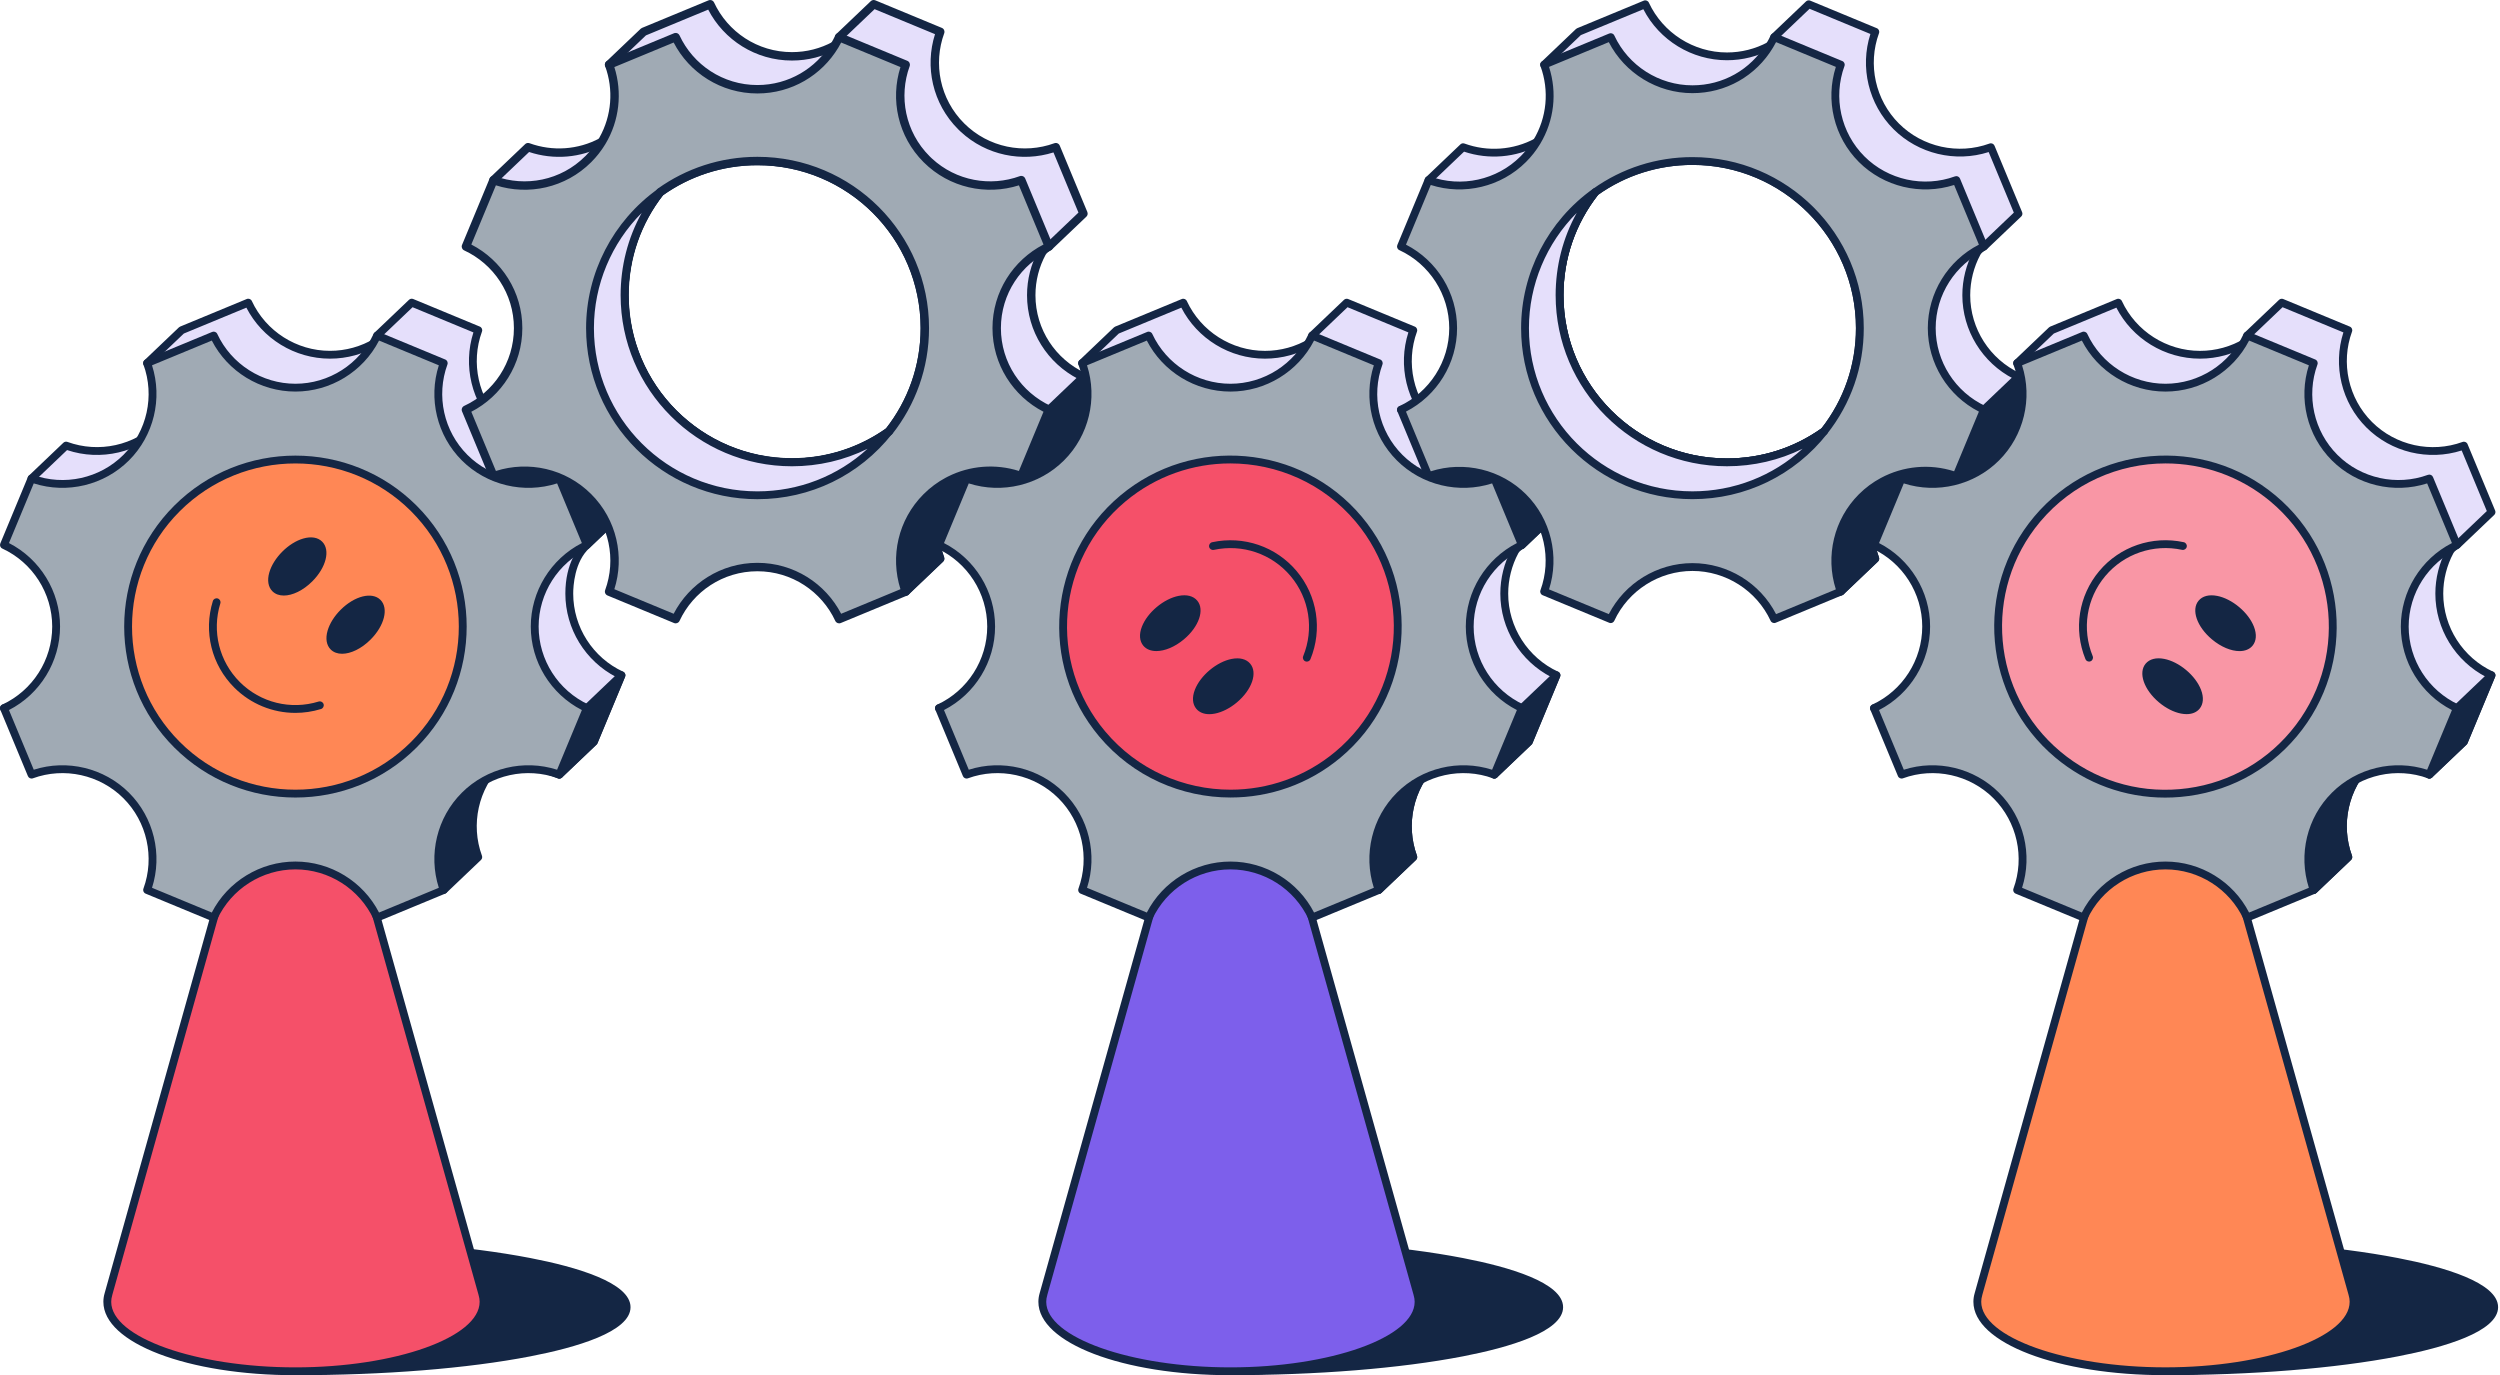 <svg width="629" height="346" viewBox="0 0 629 346" fill="none" xmlns="http://www.w3.org/2000/svg">
<path d="M626.864 169.888V169.892L619.915 186.614L611.224 194.896C611.224 194.896 600.119 187.845 596.094 191.863C589.655 198.292 587.905 207.627 590.84 215.641L582.149 223.924L574.082 222.579C570.487 214.837 562.633 209.469 553.524 209.469C544.414 209.469 533.748 208.045 530.153 215.787L516.208 215.641C519.143 207.627 517.389 198.292 510.949 191.863C504.51 185.435 495.159 183.684 487.132 186.614L471.492 178.174L484.734 174.96C492.489 171.375 493.319 158.458 493.319 149.36C493.319 140.265 487.938 132.421 480.183 128.832L478.437 120.392L487.128 112.109C495.156 115.04 504.51 113.292 510.949 106.86C516.587 101.232 507.513 91.36 507.513 91.36L516.204 83.078L532.961 76.141C536.552 83.883 544.41 89.254 553.524 89.254C557.794 89.254 561.792 88.075 565.201 86.024C567.248 84.794 565.395 84.423 565.395 84.423L574.086 76.141L590.84 83.078C587.905 91.092 589.655 100.427 596.094 106.86C602.537 113.292 611.892 115.04 619.919 112.109L626.864 128.832L618.173 137.114C618.173 137.114 616.913 137.741 616.411 138.676C614.701 141.858 613.729 145.495 613.729 149.36C613.729 158.458 619.109 166.303 626.864 169.888Z" fill="#E5DFFB"/>
<path d="M582.148 224.911C582.093 224.911 582.041 224.907 581.986 224.899L573.919 223.555C573.599 223.499 573.323 223.29 573.184 222.998C569.649 215.383 561.93 210.461 553.523 210.461C552.294 210.461 551.022 210.433 549.79 210.409C541.976 210.252 533.893 210.086 531.049 216.207C530.887 216.558 530.519 216.791 530.144 216.779L516.199 216.633C515.879 216.629 515.579 216.471 515.397 216.207C515.215 215.943 515.172 215.608 515.282 215.308C518.17 207.424 516.195 198.499 510.253 192.567C504.312 186.635 495.368 184.663 487.475 187.546C487.21 187.645 486.914 187.621 486.665 187.487L471.025 179.047C470.666 178.854 470.464 178.46 470.516 178.053C470.567 177.647 470.863 177.32 471.262 177.221L484.41 174.031C491.512 170.651 492.334 158.346 492.334 149.365C492.334 140.969 487.404 133.262 479.772 129.732C479.487 129.602 479.282 129.342 479.219 129.038L477.473 120.598C477.405 120.267 477.512 119.92 477.757 119.687L486.448 111.405C486.721 111.145 487.116 111.066 487.467 111.192C495.368 114.075 504.312 112.107 510.25 106.171C515.152 101.277 506.868 92.127 506.785 92.036C506.422 91.642 506.441 91.027 506.832 90.656L515.523 82.374C515.61 82.291 515.713 82.224 515.828 82.177L532.585 75.239C533.075 75.038 533.636 75.255 533.861 75.736C537.397 83.356 545.116 88.278 553.527 88.278C557.473 88.278 561.333 87.209 564.695 85.186C564.711 85.178 564.726 85.166 564.738 85.158C564.604 85.036 564.501 84.878 564.454 84.697C564.355 84.346 564.454 83.967 564.719 83.719L573.41 75.436C573.694 75.168 574.109 75.089 574.468 75.239L591.222 82.177C591.712 82.378 591.953 82.93 591.771 83.427C588.884 91.311 590.855 100.24 596.796 106.171C602.738 112.103 611.682 114.075 619.583 111.192C620.08 111.011 620.63 111.251 620.835 111.74L627.78 128.462C627.938 128.837 627.843 129.271 627.551 129.555L618.86 137.837C618.789 137.904 618.71 137.963 618.619 138.007C618.366 138.137 617.572 138.626 617.287 139.151C615.608 142.27 614.72 145.804 614.72 149.369C614.72 157.77 619.65 165.476 627.282 169.002C627.63 169.164 627.855 169.511 627.855 169.897V169.901C627.855 170.032 627.831 170.158 627.78 170.28L620.831 187.002C620.78 187.128 620.701 187.243 620.602 187.337L611.911 195.62C611.583 195.931 611.081 195.983 610.698 195.738C607.794 193.896 599.637 189.735 596.796 192.571C590.855 198.503 588.884 207.428 591.771 215.312C591.906 215.679 591.811 216.093 591.526 216.365L582.835 224.647C582.642 224.817 582.397 224.911 582.148 224.911ZM574.749 221.693L581.82 222.872L589.693 215.371C586.861 206.923 589.065 197.489 595.39 191.171C599.384 187.18 608.395 192.058 611.085 193.664L619.077 186.048L625.591 170.371C617.75 166.356 612.736 158.212 612.736 149.361C612.736 145.473 613.704 141.615 615.537 138.208C616.075 137.206 617.177 136.532 617.584 136.307L625.686 128.585L619.357 113.341C610.967 116.027 601.651 113.807 595.39 107.556C589.132 101.305 586.912 92.009 589.599 83.632L574.295 77.294L566.943 84.302C567.03 84.444 567.093 84.602 567.124 84.779C567.318 85.892 566.105 86.625 565.702 86.866C562.036 89.075 557.821 90.238 553.515 90.238C544.654 90.238 536.496 85.229 532.475 77.404L516.744 83.916L508.863 91.425C510.937 93.937 516.989 102.212 511.636 107.556C505.3 113.886 495.834 116.082 487.361 113.239L479.503 120.728L481.04 128.155C489.107 132.099 494.294 140.369 494.294 149.361C494.294 153.364 494.147 159.284 492.879 164.463C491.449 170.308 488.846 174.141 485.136 175.857C485.077 175.884 485.018 175.904 484.955 175.92L474.209 178.531L487.203 185.543C495.712 182.621 505.256 184.802 511.636 191.171C517.791 197.316 520.047 206.41 517.562 214.673L529.536 214.799C533.127 208.094 541.984 208.276 549.821 208.438C551.046 208.461 552.31 208.489 553.515 208.489C562.518 208.485 570.794 213.651 574.749 221.693Z" fill="#142644"/>
<path d="M391.606 169.888V169.892L384.657 186.614L375.966 194.896C375.966 194.896 364.862 187.845 360.836 191.863C354.397 198.292 352.647 207.627 355.582 215.641L346.891 223.924L338.824 222.579C335.229 214.837 327.376 209.469 318.266 209.469C309.156 209.469 298.49 208.045 294.895 215.787L280.95 215.641C283.885 207.627 282.131 198.292 275.692 191.863C269.252 185.435 259.902 183.684 251.874 186.614L236.234 178.174L249.476 174.96C257.231 171.375 258.061 158.458 258.061 149.36C258.061 140.265 252.68 132.421 244.925 128.832L243.179 120.392L251.87 112.109C259.898 115.04 269.252 113.292 275.692 106.86C281.329 101.232 272.255 91.36 272.255 91.36L280.946 83.078L297.704 76.141C301.295 83.883 309.152 89.254 318.266 89.254C322.536 89.254 326.534 88.075 329.943 86.024C331.99 84.794 330.137 84.423 330.137 84.423L338.828 76.141L355.582 83.078C352.647 91.092 354.397 100.427 360.836 106.86C367.279 113.292 376.634 115.04 384.661 112.109L391.606 128.832L382.915 137.114C382.915 137.114 381.655 137.741 381.153 138.676C379.443 141.858 378.471 145.495 378.471 149.36C378.471 158.458 383.851 166.303 391.606 169.888Z" fill="#E5DFFB"/>
<path d="M346.89 224.911C346.835 224.911 346.784 224.907 346.728 224.899L338.661 223.555C338.341 223.499 338.065 223.29 337.927 222.998C334.391 215.383 326.672 210.461 318.265 210.461C317.037 210.461 315.765 210.433 314.532 210.409C306.714 210.252 298.635 210.086 295.791 216.207C295.629 216.558 295.269 216.791 294.886 216.779L280.941 216.633C280.621 216.629 280.321 216.471 280.139 216.207C279.957 215.943 279.914 215.608 280.025 215.308C282.912 207.424 280.937 198.499 274.996 192.567C269.054 186.635 260.11 184.663 252.217 187.546C251.953 187.645 251.656 187.621 251.407 187.487L235.768 179.047C235.408 178.854 235.207 178.46 235.258 178.053C235.309 177.647 235.606 177.32 236.005 177.221L249.152 174.031C256.255 170.651 257.076 158.346 257.076 149.365C257.076 140.969 252.146 133.262 244.514 129.732C244.229 129.602 244.024 129.342 243.961 129.038L242.215 120.598C242.148 120.267 242.254 119.92 242.499 119.687L251.19 111.405C251.463 111.145 251.858 111.066 252.209 111.192C260.11 114.075 269.054 112.107 274.992 106.171C279.894 101.277 271.61 92.127 271.527 92.036C271.164 91.642 271.183 91.027 271.575 90.656L280.266 82.374C280.353 82.291 280.455 82.224 280.57 82.177L297.328 75.239C297.818 75.038 298.378 75.255 298.604 75.736C302.139 83.356 309.859 88.278 318.269 88.278C322.216 88.278 326.075 87.209 329.437 85.186C329.453 85.178 329.469 85.166 329.481 85.158C329.346 85.036 329.243 84.878 329.196 84.697C329.097 84.346 329.196 83.967 329.461 83.719L338.152 75.436C338.436 75.168 338.851 75.089 339.211 75.239L355.964 82.177C356.454 82.378 356.695 82.93 356.514 83.427C353.626 91.311 355.597 100.24 361.539 106.171C367.48 112.103 376.424 114.075 384.325 111.192C384.823 111.011 385.372 111.251 385.577 111.74L392.522 128.462C392.68 128.837 392.585 129.271 392.293 129.555L383.602 137.837C383.531 137.904 383.452 137.963 383.361 138.007C383.108 138.137 382.314 138.626 382.03 139.151C380.351 142.27 379.462 145.804 379.462 149.369C379.462 157.77 384.392 165.476 392.024 169.002C392.372 169.164 392.597 169.511 392.597 169.897V169.901C392.597 170.032 392.573 170.158 392.522 170.28L385.573 187.002C385.522 187.128 385.443 187.243 385.344 187.337L376.653 195.62C376.325 195.931 375.823 195.983 375.44 195.738C372.537 193.896 364.379 189.735 361.539 192.571C355.597 198.503 353.626 207.428 356.514 215.312C356.648 215.679 356.553 216.093 356.269 216.365L347.578 224.647C347.388 224.817 347.143 224.911 346.89 224.911ZM339.495 221.693L346.566 222.872L354.44 215.371C351.607 206.923 353.811 197.489 360.136 191.171C364.13 187.18 373.141 192.058 375.831 193.664L383.823 186.048L390.337 170.371C382.496 166.356 377.483 158.212 377.483 149.361C377.483 145.473 378.45 141.615 380.283 138.208C380.821 137.206 381.923 136.532 382.33 136.307L390.432 128.585L384.104 113.341C375.709 116.027 366.398 113.807 360.136 107.556C353.879 101.305 351.658 92.009 354.345 83.632L339.041 77.294L331.689 84.302C331.776 84.444 331.839 84.602 331.871 84.779C332.064 85.892 330.851 86.625 330.448 86.866C326.782 89.075 322.567 90.238 318.261 90.238C309.4 90.238 301.243 85.229 297.221 77.404L281.49 83.916L273.609 91.425C275.683 93.937 281.735 102.212 276.382 107.556C270.046 113.886 260.58 116.082 252.107 113.239L244.249 120.728L245.786 128.155C253.853 132.099 259.04 140.369 259.04 149.361C259.04 153.364 258.894 159.284 257.625 164.463C256.195 170.308 253.592 174.141 249.883 175.857C249.823 175.884 249.764 175.904 249.701 175.92L238.956 178.531L251.949 185.543C260.458 182.617 270.002 184.805 276.382 191.171C282.537 197.316 284.793 206.41 282.308 214.673L294.282 214.799C297.873 208.094 306.73 208.276 314.567 208.438C315.792 208.461 317.056 208.489 318.261 208.489C327.264 208.485 335.541 213.651 339.495 221.693Z" fill="#142644"/>
<path d="M270.946 113.5H242.965V123.383H270.946V113.5Z" fill="#142644"/>
<path d="M270.953 124.371H242.972C242.427 124.371 241.984 123.929 241.984 123.385V113.502C241.984 112.957 242.427 112.516 242.972 112.516H270.953C271.498 112.516 271.941 112.957 271.941 113.502V123.385C271.941 123.929 271.498 124.371 270.953 124.371ZM243.956 122.399H269.962V114.488H243.956V122.399Z" fill="#142644"/>
<path d="M280.139 95.156H263.91V116.319H280.139V95.156Z" fill="#142644"/>
<path d="M280.138 117.307H263.909C263.364 117.307 262.922 116.865 262.922 116.321V95.158C262.922 94.614 263.364 94.172 263.909 94.172H280.138C280.683 94.172 281.126 94.614 281.126 95.158V116.321C281.126 116.865 280.683 117.307 280.138 117.307ZM264.897 115.335H279.15V96.144H264.897V115.335Z" fill="#142644"/>
<path d="M259.463 74.281C259.463 70.416 260.435 66.776 262.149 63.593C262.588 62.781 263.603 62.197 263.852 62.063C263.872 62.051 263.888 62.044 263.907 62.036L272.598 53.753L265.653 37.031C257.626 39.961 248.271 38.214 241.828 31.782C235.389 25.349 233.639 16.014 236.574 8L219.82 1.062L211.129 9.345L211.141 9.349C211.2 9.36 211.469 9.427 211.67 9.569C211.994 9.794 212.14 10.22 210.936 10.942C210.627 11.127 210.311 11.305 209.995 11.474C206.799 13.198 203.145 14.176 199.258 14.176C190.144 14.176 182.287 8.804 178.696 1.062L161.938 8L153.247 16.282L153.251 16.286C153.46 16.519 162.254 26.221 156.684 31.782C155.084 33.379 153.302 34.688 151.406 35.71C145.678 38.794 138.895 39.232 132.863 37.031L124.171 45.313L125.918 53.753C133.672 57.342 139.053 65.187 139.053 74.281C139.053 83.38 139.906 97.712 132.151 101.297L117.227 103.096L132.866 111.536C140.894 108.605 150.245 110.357 156.684 116.785C163.123 123.214 164.877 132.549 161.942 140.563L171.182 143.273C174.777 135.531 190.148 134.391 199.258 134.391C208.368 134.391 216.221 139.759 219.816 147.501L227.883 148.845L236.574 140.563C234.251 134.217 234.864 127.043 238.423 121.139C239.351 119.585 240.489 118.122 241.828 116.785C245.81 112.814 256.69 119.648 256.955 119.814L256.959 119.818L265.65 111.536L272.598 94.814V94.81C264.844 91.225 259.463 83.38 259.463 74.281ZM190.571 124.614C167.311 124.614 148.451 105.786 148.451 82.564C148.451 68.441 155.428 55.946 166.125 48.322C166.129 48.319 166.129 48.319 166.129 48.319C173.019 43.404 181.457 40.517 190.571 40.517C213.827 40.517 232.687 59.342 232.687 82.564C232.687 92.364 229.329 101.384 223.692 108.534C215.98 118.327 204.01 124.614 190.571 124.614Z" fill="#E5DFFB"/>
<path d="M258.401 74.279C258.401 70.234 259.419 66.422 261.214 63.089V63.087C261.535 62.494 262.03 62.038 262.419 61.735C262.765 61.466 263.089 61.274 263.271 61.172L271.338 53.485L265.053 38.349C257.142 40.858 248.171 39.13 241.719 33.146L241.077 32.53C234.592 26.051 232.653 16.76 235.25 8.596L220.049 2.303L212.768 9.24C212.782 9.264 212.799 9.285 212.811 9.31C212.974 9.645 213.002 10.027 212.881 10.396C212.772 10.732 212.559 11.002 212.337 11.216C212.109 11.434 211.821 11.643 211.478 11.849L211.477 11.848C211.152 12.043 210.822 12.231 210.495 12.406L210.493 12.405C207.147 14.209 203.322 15.233 199.256 15.233C190.078 15.233 182.12 10.027 178.182 2.418L162.522 8.901L154.699 16.356C155.534 17.379 156.985 19.305 158.085 21.571C159.645 24.787 160.738 29.227 157.43 32.53C155.756 34.2 153.891 35.572 151.906 36.641C146.105 39.764 139.275 40.293 133.122 38.242L125.326 45.672L126.847 53.024C134.699 56.879 140.11 64.948 140.11 74.279C140.11 78.767 140.327 84.74 139.556 90.008C138.795 95.216 137.005 100.217 132.593 102.257C132.493 102.303 132.386 102.335 132.276 102.348L120.664 103.745L132.959 110.38C141.255 107.543 150.81 109.425 157.43 116.034C163.887 122.48 165.838 131.716 163.293 139.853L170.647 142.01C172.912 138.173 177.8 136.073 182.912 134.893C188.458 133.614 194.672 133.329 199.256 133.329C208.591 133.329 216.66 138.716 220.526 146.543L227.532 147.71L235.346 140.264C233.191 133.789 233.909 126.569 237.514 120.589C238.487 118.961 239.678 117.431 241.077 116.034V116.032C242.372 114.741 244.156 114.407 245.889 114.5C247.629 114.593 249.488 115.121 251.16 115.755C253.578 116.673 255.74 117.864 256.811 118.49L264.755 110.919L271.237 95.319C263.617 91.387 258.401 83.444 258.401 74.279ZM231.625 82.561C231.625 59.926 213.241 41.575 190.569 41.575C181.684 41.575 173.461 44.387 166.746 49.175C166.743 49.177 166.741 49.181 166.738 49.183C156.307 56.617 149.508 68.796 149.508 82.561C149.508 105.196 167.892 123.551 190.569 123.551C203.67 123.551 215.337 117.425 222.856 107.877L222.858 107.876C228.353 100.906 231.625 92.115 231.625 82.561ZM165.676 49.274C165.685 49.278 165.695 49.281 165.705 49.284C165.691 49.278 165.676 49.273 165.662 49.266C165.667 49.269 165.672 49.272 165.676 49.274ZM165.407 49.094C165.414 49.1 165.423 49.104 165.43 49.11C165.419 49.1 165.405 49.092 165.394 49.081C165.399 49.085 165.402 49.09 165.407 49.094ZM165.098 48.567C165.118 48.651 165.151 48.741 165.201 48.832C165.153 48.745 165.118 48.652 165.095 48.553C165.096 48.557 165.097 48.562 165.098 48.567ZM165.073 48.412C165.076 48.444 165.08 48.478 165.087 48.513C165.08 48.479 165.076 48.446 165.073 48.412ZM165.07 48.304C165.07 48.325 165.069 48.346 165.07 48.368C165.069 48.347 165.07 48.326 165.07 48.304ZM165.074 48.194C165.074 48.197 165.075 48.201 165.074 48.204C165.076 48.19 165.078 48.177 165.08 48.164C165.078 48.174 165.075 48.184 165.074 48.194ZM165.117 47.997C165.115 48.004 165.114 48.011 165.112 48.019C165.115 48.006 165.118 47.993 165.123 47.98C165.121 47.986 165.119 47.991 165.117 47.997ZM165.237 47.743C165.236 47.745 165.231 47.753 165.225 47.764C165.239 47.741 165.253 47.718 165.269 47.696C165.259 47.71 165.248 47.726 165.237 47.743ZM165.374 47.572C165.373 47.573 165.368 47.576 165.364 47.58C165.362 47.582 165.355 47.59 165.346 47.599C165.344 47.602 165.328 47.62 165.309 47.642C165.307 47.644 165.301 47.652 165.292 47.663C165.318 47.631 165.346 47.6 165.375 47.571L165.374 47.572ZM233.744 82.561C233.744 92.294 230.513 101.279 225.057 108.495L224.522 109.188C216.618 119.225 204.346 125.671 190.569 125.671C166.725 125.671 147.389 106.37 147.389 82.561C147.389 68.089 154.535 55.286 165.488 47.471C165.496 47.465 165.504 47.459 165.512 47.453C172.575 42.415 181.228 39.456 190.569 39.456C214.408 39.456 233.744 58.752 233.744 82.561ZM260.52 74.279C260.52 82.949 265.647 90.427 273.041 93.845C273.416 94.018 273.656 94.395 273.656 94.808V94.811C273.656 94.95 273.628 95.089 273.575 95.218L266.625 111.94C266.569 112.076 266.485 112.199 266.378 112.301L257.687 120.582C257.321 120.931 256.77 120.967 256.365 120.694C256.061 120.505 253.436 118.885 250.408 117.736C248.829 117.137 247.203 116.693 245.775 116.616C244.341 116.539 243.27 116.84 242.574 117.533C241.296 118.809 240.213 120.203 239.331 121.681L239.328 121.683C235.937 127.308 235.353 134.147 237.567 140.197C237.712 140.593 237.608 141.037 237.302 141.328L228.612 149.61C228.371 149.84 228.036 149.943 227.707 149.889L219.64 148.544C219.295 148.486 219 148.262 218.853 147.945C215.425 140.564 207.939 135.448 199.256 135.448C194.73 135.448 188.703 135.733 183.388 136.959C177.988 138.204 173.712 140.333 172.141 143.716C171.92 144.192 171.384 144.435 170.881 144.287L161.642 141.578C161.36 141.495 161.125 141.3 160.993 141.038C160.861 140.777 160.844 140.472 160.945 140.197C163.743 132.556 162.069 123.66 155.933 117.533C149.796 111.407 140.883 109.735 133.228 112.53C132.944 112.633 132.628 112.61 132.362 112.466L116.721 104.025C116.315 103.806 116.097 103.349 116.183 102.896C116.269 102.442 116.639 102.097 117.097 102.042L131.843 100.265C135.093 98.674 136.72 94.759 137.459 89.702C138.201 84.633 137.991 78.89 137.991 74.279C137.991 65.613 132.865 58.135 125.47 54.713C125.166 54.572 124.945 54.294 124.877 53.965L123.132 45.526C123.058 45.168 123.173 44.796 123.438 44.544L132.13 36.262L132.244 36.166C132.526 35.965 132.893 35.913 133.224 36.034C138.976 38.132 145.443 37.713 150.901 34.774L151.573 34.396C153.13 33.485 154.597 32.363 155.933 31.03C158.194 28.772 157.676 25.58 156.18 22.496C154.721 19.489 152.556 17.098 152.462 16.992V16.991C152.282 16.793 152.183 16.536 152.186 16.268C152.189 15.982 152.307 15.71 152.514 15.513L161.204 7.23C161.299 7.14 161.41 7.069 161.53 7.019L178.288 0.081L178.488 0.02C178.958 -0.073 179.445 0.164 179.654 0.615C183.078 7.995 190.569 13.114 199.256 13.114C202.963 13.114 206.445 12.182 209.49 10.54L209.492 10.538C209.781 10.383 210.067 10.222 210.344 10.057C210.222 9.923 210.134 9.757 210.093 9.574C210.012 9.211 210.126 8.832 210.395 8.575L219.087 0.293L219.207 0.194C219.501 -0.013 219.885 -0.06 220.224 0.081L236.977 7.019C237.502 7.236 237.763 7.829 237.567 8.363C234.769 16.003 236.439 24.9 242.575 31.03C248.716 37.16 257.633 38.828 265.288 36.034L265.49 35.982C265.963 35.908 266.439 36.164 266.629 36.622L273.575 53.344C273.743 53.749 273.645 54.216 273.328 54.518L264.636 62.8C264.538 62.894 264.423 62.967 264.298 63.017C264.312 63.011 264.33 63.004 264.35 62.994C264.37 62.984 264.386 62.975 264.394 62.97C264.381 62.978 264.367 62.986 264.353 62.994C264.259 63.044 263.997 63.192 263.72 63.407C263.43 63.633 263.198 63.876 263.08 64.094L263.078 64.093C261.445 67.125 260.52 70.594 260.52 74.279Z" fill="#142644"/>
<path d="M223.69 108.532C215.979 118.325 204.009 124.612 190.569 124.612C167.309 124.612 148.449 105.783 148.449 82.561C148.449 68.438 155.426 55.944 166.124 48.32C160.498 55.471 157.14 64.483 157.14 74.279C157.14 97.501 176 116.329 199.26 116.329C208.37 116.329 216.8 113.442 223.69 108.532Z" fill="#E5DFFB"/>
<path d="M190.568 125.597C166.798 125.597 147.461 106.291 147.461 82.561C147.461 68.69 154.224 55.588 165.55 47.519C165.949 47.235 166.498 47.286 166.838 47.641C167.178 47.996 167.205 48.544 166.901 48.931C161.161 56.227 158.127 64.99 158.127 74.282C158.127 96.924 176.58 115.347 199.259 115.347C207.875 115.347 216.128 112.712 223.116 107.735C223.515 107.451 224.064 107.502 224.404 107.857C224.744 108.212 224.772 108.76 224.467 109.147C216.231 119.598 203.874 125.597 190.568 125.597ZM161.457 53.557C153.837 61.196 149.432 71.628 149.432 82.561C149.432 105.203 167.885 123.625 190.564 123.625C200.966 123.625 210.755 119.783 218.277 112.909C212.399 115.804 205.932 117.315 199.256 117.315C175.486 117.315 156.148 98.009 156.148 74.278C156.152 66.915 157.969 59.863 161.457 53.557Z" fill="#142644"/>
<path d="M103.574 222.579C99.979 214.837 92.126 209.469 83.016 209.469C73.906 209.469 63.24 208.045 59.645 215.787L45.7 215.641C48.635 207.627 46.881 198.292 40.442 191.863C34.002 185.435 24.652 183.684 16.624 186.614L0.984 178.174L14.226 174.96C21.981 171.375 22.811 158.458 22.811 149.36C22.811 140.265 17.43 132.421 9.675 128.832L7.929 120.392L16.62 112.109C24.648 115.04 34.002 113.292 40.442 106.86C46.079 101.232 37.005 91.36 37.005 91.36L45.696 83.078L62.454 76.141C66.045 83.883 73.902 89.254 83.016 89.254C87.286 89.254 91.284 88.075 94.693 86.024C96.74 84.794 94.887 84.423 94.887 84.423L103.578 76.141L120.332 83.078C117.397 91.092 119.147 100.427 125.586 106.86C132.029 113.292 141.384 115.04 149.411 112.109L156.356 128.832L147.665 137.114C144.24 140.218 143.221 145.495 143.221 149.36C143.221 158.458 148.601 166.303 156.356 169.888V169.892L149.407 186.614L140.716 194.896C140.716 194.896 122.003 187.845 117.977 191.863" fill="#E5DFFB"/>
<path d="M103.573 223.563C103.202 223.563 102.843 223.35 102.677 222.991C99.141 215.375 91.422 210.453 83.015 210.453C81.787 210.453 80.514 210.425 79.282 210.402C71.468 210.244 63.385 210.078 60.541 216.199C60.379 216.55 60.02 216.767 59.636 216.771L45.691 216.625C45.371 216.621 45.071 216.463 44.889 216.199C44.707 215.935 44.664 215.6 44.775 215.3C47.662 207.416 45.687 198.491 39.746 192.559C33.804 186.628 24.86 184.656 16.967 187.539C16.703 187.637 16.406 187.614 16.157 187.48L0.518 179.04C0.158 178.846 -0.043 178.452 0.008 178.046C0.059 177.639 0.356 177.312 0.755 177.213L13.902 174.023C21.005 170.643 21.83 158.338 21.83 149.358C21.83 140.961 16.9 133.254 9.268 129.725C8.983 129.594 8.778 129.334 8.715 129.031L6.969 120.59C6.901 120.259 7.008 119.912 7.253 119.679L15.944 111.397C16.217 111.137 16.612 111.054 16.963 111.184C24.864 114.067 33.808 112.099 39.746 106.164C44.648 101.269 36.364 92.119 36.281 92.029C35.918 91.634 35.937 91.019 36.328 90.648L45.02 82.366C45.106 82.283 45.209 82.216 45.324 82.169L62.082 75.231C62.572 75.03 63.132 75.247 63.358 75.728C66.893 83.348 74.612 88.27 83.023 88.27C86.969 88.27 90.829 87.201 94.191 85.178C94.207 85.17 94.223 85.158 94.234 85.15C94.1 85.028 93.997 84.87 93.95 84.689C93.851 84.338 93.95 83.959 94.215 83.711L102.906 75.428C103.19 75.16 103.605 75.082 103.964 75.231L120.718 82.169C121.208 82.37 121.449 82.922 121.267 83.419C118.38 91.303 120.351 100.232 126.292 106.164C132.234 112.095 141.182 114.067 149.079 111.184C149.577 111.003 150.13 111.243 150.331 111.732L157.276 128.455C157.434 128.829 157.339 129.263 157.047 129.547L148.81 137.4C148.775 137.447 148.735 137.49 148.688 137.534L148.34 137.849C144.516 141.312 144.22 147.539 144.22 149.365C144.22 157.766 149.15 165.472 156.782 168.998C157.13 169.16 157.355 169.507 157.355 169.894C157.355 170.024 157.331 170.154 157.28 170.276L150.331 186.998C150.28 187.125 150.201 187.239 150.102 187.334L141.411 195.616C141.134 195.876 140.735 195.959 140.38 195.825C133.376 193.186 121.291 189.968 118.688 192.567C118.301 192.954 117.677 192.954 117.289 192.567C116.902 192.181 116.902 191.558 117.289 191.171C121.354 187.113 136.856 192.437 140.49 193.762L148.585 186.048L155.099 170.371C147.258 166.356 142.244 158.212 142.244 149.361C142.244 141.564 145.563 137.699 147.005 136.394L155.198 128.585L148.869 113.342C140.479 116.027 131.163 113.807 124.902 107.556C118.644 101.305 116.424 92.009 119.111 83.632L103.806 77.294L96.455 84.302C96.541 84.444 96.605 84.602 96.636 84.78C96.83 85.892 95.617 86.625 95.214 86.866C91.548 89.075 87.333 90.238 83.027 90.238C74.166 90.238 66.008 85.229 61.987 77.404L46.256 83.916L38.375 91.425C40.449 93.937 46.501 102.212 41.148 107.556C34.812 113.886 25.346 116.083 16.872 113.239L9.015 120.729L10.552 128.155C18.619 132.099 23.805 140.369 23.805 149.361C23.805 153.365 23.659 159.284 22.391 164.463C20.961 170.308 18.358 174.141 14.648 175.857C14.589 175.884 14.53 175.904 14.467 175.92L3.721 178.531L16.715 185.543C25.224 182.617 34.768 184.802 41.148 191.171C47.303 197.316 49.559 206.41 47.07 214.673L59.044 214.799C62.635 208.094 71.492 208.276 79.329 208.438C80.55 208.461 81.818 208.489 83.023 208.489C92.196 208.489 100.618 213.86 104.478 222.17C104.707 222.663 104.494 223.251 103.996 223.48C103.854 223.535 103.712 223.563 103.573 223.563Z" fill="#142644"/>
<path d="M140.719 194.899L147.668 178.177L156.359 169.891L149.41 186.617L140.719 194.899Z" fill="#142644"/>
<path d="M140.717 195.887C140.524 195.887 140.33 195.832 140.16 195.714C139.777 195.449 139.627 194.953 139.805 194.523L146.754 177.8C146.805 177.674 146.884 177.56 146.983 177.465L155.674 169.179C156.01 168.856 156.527 168.816 156.914 169.08C157.301 169.345 157.448 169.842 157.27 170.271L150.321 186.998C150.27 187.124 150.191 187.238 150.092 187.333L141.401 195.615C141.211 195.797 140.966 195.887 140.717 195.887ZM148.5 178.751L143.427 190.961L148.579 186.055L153.651 173.845L148.5 178.751Z" fill="#142644"/>
<path d="M103.57 222.583L111.637 223.927L120.328 215.645C117.393 207.631 119.143 198.296 125.582 191.867L109.938 192.727L96.594 206.479" fill="#142644"/>
<path d="M111.641 224.913C111.586 224.913 111.534 224.909 111.479 224.901L103.412 223.556C102.875 223.465 102.511 222.956 102.602 222.42C102.693 221.884 103.199 221.517 103.74 221.612L111.321 222.874L119.194 215.372C116.623 207.697 118.203 199.21 123.255 192.983L110.385 193.689L97.309 207.165C96.93 207.555 96.305 207.567 95.91 207.189C95.519 206.81 95.507 206.187 95.887 205.796L109.231 192.044C109.405 191.866 109.638 191.76 109.887 191.744L125.531 190.884C125.938 190.861 126.321 191.093 126.487 191.468C126.653 191.843 126.574 192.281 126.285 192.569C120.344 198.5 118.373 207.425 121.26 215.309C121.395 215.676 121.3 216.09 121.015 216.362L112.324 224.644C112.139 224.818 111.894 224.913 111.641 224.913Z" fill="#142644"/>
<path d="M375.969 194.899L382.918 178.177L391.609 169.891L384.66 186.617L375.969 194.899Z" fill="#142644"/>
<path d="M375.972 195.887C375.778 195.887 375.585 195.832 375.415 195.714C375.028 195.449 374.882 194.953 375.059 194.523L382.008 177.8C382.06 177.674 382.139 177.56 382.237 177.465L390.928 169.179C391.264 168.856 391.786 168.816 392.169 169.08C392.556 169.345 392.702 169.842 392.524 170.271L385.575 186.998C385.524 187.124 385.445 187.238 385.346 187.333L376.655 195.615C376.466 195.797 376.221 195.887 375.972 195.887ZM383.754 178.751L378.682 190.961L383.833 186.055L388.906 173.845L383.754 178.751Z" fill="#142644"/>
<path d="M338.828 222.583L346.895 223.927L355.586 215.645C352.651 207.631 354.401 198.296 360.84 191.867L345.196 192.727L331.852 206.479" fill="#142644"/>
<path d="M346.895 224.913C346.84 224.913 346.788 224.909 346.733 224.901L338.666 223.556C338.129 223.465 337.765 222.956 337.856 222.42C337.947 221.884 338.457 221.517 338.994 221.612L346.575 222.874L354.448 215.372C351.876 207.697 353.457 199.21 358.509 192.983L345.639 193.689L332.563 207.165C332.183 207.555 331.559 207.567 331.168 207.189C330.777 206.81 330.765 206.187 331.144 205.796L344.489 192.044C344.663 191.866 344.896 191.76 345.145 191.744L360.789 190.884C361.196 190.861 361.579 191.093 361.745 191.468C361.911 191.843 361.832 192.281 361.539 192.569C355.598 198.5 353.626 207.425 356.514 215.309C356.649 215.676 356.554 216.09 356.269 216.362L347.578 224.644C347.393 224.818 347.148 224.913 346.895 224.913Z" fill="#142644"/>
<path d="M611.223 194.899L618.172 178.177L626.863 169.891L619.914 186.617L611.223 194.899Z" fill="#142644"/>
<path d="M611.222 195.887C611.028 195.887 610.835 195.832 610.665 195.714C610.278 195.449 610.132 194.953 610.309 194.523L617.258 177.8C617.31 177.674 617.389 177.56 617.487 177.465L626.178 169.179C626.514 168.856 627.036 168.816 627.419 169.08C627.806 169.345 627.952 169.842 627.774 170.271L620.825 186.998C620.774 187.124 620.695 187.238 620.596 187.333L611.905 195.615C611.712 195.797 611.467 195.887 611.222 195.887ZM619 178.751L613.928 190.961L619.079 186.055L624.152 173.845L619 178.751Z" fill="#142644"/>
<path d="M574.078 222.583L582.145 223.927L590.836 215.645C587.901 207.631 589.651 198.296 596.09 191.867L580.446 192.727L567.102 206.479" fill="#142644"/>
<path d="M582.145 224.913C582.09 224.913 582.038 224.909 581.983 224.901L573.916 223.556C573.379 223.465 573.015 222.956 573.106 222.42C573.197 221.884 573.703 221.517 574.244 221.612L581.825 222.874L589.698 215.372C587.126 207.697 588.707 199.21 593.759 192.983L580.889 193.689L567.813 207.165C567.433 207.555 566.809 207.567 566.418 207.189C566.027 206.81 566.015 206.187 566.394 205.796L579.739 192.044C579.913 191.866 580.146 191.76 580.395 191.744L596.039 190.884C596.45 190.861 596.829 191.093 596.995 191.468C597.161 191.843 597.082 192.281 596.789 192.569C590.848 198.5 588.876 207.425 591.764 215.309C591.899 215.676 591.804 216.09 591.519 216.362L582.828 224.644C582.639 224.818 582.394 224.913 582.145 224.913Z" fill="#142644"/>
<path d="M382.918 137.114L391.609 128.832L384.664 112.109L375.973 120.392L382.918 137.114Z" fill="#142644"/>
<path d="M382.918 138.103C382.851 138.103 382.783 138.095 382.712 138.083C382.392 138.016 382.128 137.795 382.005 137.496L375.06 120.773C374.902 120.399 374.997 119.965 375.289 119.681L383.98 111.399C384.217 111.174 384.545 111.079 384.865 111.146C385.185 111.213 385.45 111.434 385.572 111.734L392.517 128.456C392.675 128.831 392.581 129.265 392.288 129.549L383.597 137.831C383.415 138.008 383.171 138.103 382.918 138.103ZM377.146 120.643L383.281 135.413L390.439 128.59L384.304 113.82L377.146 120.643Z" fill="#142644"/>
<path d="M376.009 115.602H361.696V121.813H376.009V115.602Z" fill="#142644"/>
<path d="M376.011 122.793H361.699C361.153 122.793 360.711 122.351 360.711 121.807V115.595C360.711 115.051 361.153 114.609 361.699 114.609H376.011C376.556 114.609 376.999 115.051 376.999 115.595V121.807C376.999 122.351 376.556 122.793 376.011 122.793ZM362.682 120.821H375.02V116.581H362.682V120.821Z" fill="#142644"/>
<path d="M147.664 137.114L156.355 128.832L149.41 112.109L140.719 120.392L147.664 137.114Z" fill="#142644"/>
<path d="M147.668 138.103C147.601 138.103 147.533 138.095 147.462 138.083C147.142 138.016 146.878 137.795 146.755 137.496L139.81 120.773C139.652 120.399 139.747 119.965 140.039 119.681L148.73 111.399C148.967 111.174 149.299 111.079 149.615 111.146C149.935 111.213 150.2 111.434 150.322 111.734L157.267 128.456C157.425 128.831 157.331 129.265 157.038 129.549L148.347 137.831C148.165 138.008 147.921 138.103 147.668 138.103ZM141.896 120.643L148.031 135.413L155.189 128.59L149.054 113.82L141.896 120.643Z" fill="#142644"/>
<path d="M244.973 116.328H236.234V137.57H244.973V116.328Z" fill="#142644"/>
<path d="M244.976 138.558H236.238C235.692 138.558 235.25 138.116 235.25 137.572V116.33C235.25 115.785 235.692 115.344 236.238 115.344H244.976C245.521 115.344 245.964 115.785 245.964 116.33V137.572C245.964 138.116 245.521 138.558 244.976 138.558ZM237.221 136.586H243.984V117.316H237.221V136.586Z" fill="#142644"/>
<path d="M140.754 115.602H126.441V121.813H140.754V115.602Z" fill="#142644"/>
<path d="M140.757 122.793H126.445C125.899 122.793 125.457 122.351 125.457 121.807V115.595C125.457 115.051 125.899 114.609 126.445 114.609H140.757C141.302 114.609 141.745 115.051 141.745 115.595V121.807C141.745 122.351 141.302 122.793 140.757 122.793ZM127.428 120.821H139.766V116.581H127.428V120.821Z" fill="#142644"/>
<path d="M308.961 312.766C354.98 312.766 392.288 319.983 392.288 328.888C392.288 337.794 354.98 345.011 308.961 345.011" fill="#142644"/>
<path d="M308.96 345.999C308.415 345.999 307.973 345.557 307.973 345.013C307.973 344.468 308.415 344.027 308.96 344.027C331.158 344.027 352.016 342.354 367.692 339.321C389.597 335.082 391.3 330.266 391.3 328.89C391.3 327.513 389.597 322.698 367.692 318.458C352.012 315.425 331.154 313.753 308.96 313.753C308.415 313.753 307.973 313.311 307.973 312.767C307.973 312.223 308.415 311.781 308.96 311.781C331.28 311.781 352.269 313.465 368.071 316.522C379.571 318.746 393.275 322.698 393.275 328.89C393.275 335.082 379.567 339.034 368.071 341.258C352.269 344.314 331.276 345.999 308.96 345.999Z" fill="#142644"/>
<path d="M356.615 325.57L326.702 218.875L308.597 214.383L292.463 218.875L262.546 325.57H262.55C262.353 326.217 262.25 326.876 262.25 327.542C262.25 337.193 283.444 345.018 309.584 345.018C335.725 345.018 356.919 337.193 356.919 327.542C356.919 326.876 356.812 326.217 356.615 325.57Z" fill="#7D5FEB"/>
<path d="M309.58 346.002C282.484 346.002 261.258 337.894 261.258 327.541C261.258 326.823 261.364 326.089 261.578 325.368C261.582 325.344 261.586 325.324 261.594 325.305L291.51 218.609C291.605 218.278 291.862 218.018 292.198 217.927L308.332 213.435C308.498 213.388 308.667 213.388 308.833 213.427L326.938 217.919C327.282 218.006 327.555 218.27 327.649 218.609L357.566 325.305C357.574 325.324 357.578 325.348 357.582 325.372C357.795 326.093 357.902 326.827 357.902 327.545C357.906 337.894 336.68 346.002 309.58 346.002ZM263.517 325.754C263.51 325.79 263.502 325.821 263.494 325.857C263.32 326.421 263.233 326.989 263.233 327.541C263.233 336.478 284.459 344.03 309.58 344.03C334.705 344.03 355.927 336.478 355.927 327.541C355.927 326.989 355.84 326.421 355.666 325.857C355.654 325.821 355.646 325.79 355.642 325.754L325.903 219.694L308.608 215.403L293.261 219.674L263.517 325.754Z" fill="#142644"/>
<path d="M544.207 312.773C590.226 312.773 627.534 319.991 627.534 328.896C627.534 337.802 590.226 345.019 544.207 345.019" fill="#142644"/>
<path d="M544.206 345.999C543.661 345.999 543.219 345.557 543.219 345.013C543.219 344.468 543.661 344.027 544.206 344.027C566.404 344.027 587.262 342.354 602.938 339.321C624.843 335.082 626.546 330.266 626.546 328.89C626.546 327.513 624.843 322.698 602.938 318.458C587.259 315.425 566.4 313.753 544.206 313.753C543.661 313.753 543.219 313.311 543.219 312.767C543.219 312.223 543.661 311.781 544.206 311.781C566.527 311.781 587.515 313.465 603.317 316.522C614.817 318.746 628.521 322.698 628.521 328.89C628.521 335.082 614.813 339.034 603.317 341.258C587.515 344.314 566.523 345.999 544.206 345.999Z" fill="#142644"/>
<path d="M591.864 325.562L561.951 218.867L543.846 214.375L527.712 218.867L497.796 325.562H497.8C497.602 326.209 497.499 326.868 497.499 327.534C497.499 337.185 518.693 345.01 544.834 345.01C570.974 345.01 592.168 337.185 592.168 327.534C592.164 326.868 592.058 326.209 591.864 325.562Z" fill="#FF8755"/>
<path d="M544.83 345.995C517.734 345.995 496.508 337.886 496.508 327.533C496.508 326.815 496.614 326.082 496.828 325.36C496.832 325.336 496.836 325.317 496.844 325.297L526.76 218.602C526.855 218.27 527.112 218.01 527.448 217.919L543.582 213.427C543.747 213.38 543.917 213.38 544.083 213.419L562.188 217.911C562.532 217.998 562.805 218.262 562.899 218.602L592.816 325.297C592.824 325.317 592.828 325.34 592.832 325.364C593.045 326.086 593.152 326.819 593.152 327.537C593.152 337.886 571.926 345.995 544.83 345.995ZM498.764 325.746C498.756 325.782 498.748 325.813 498.74 325.849C498.566 326.413 498.479 326.981 498.479 327.533C498.479 336.47 519.705 344.023 544.826 344.023C569.951 344.023 591.173 336.47 591.173 327.533C591.173 326.981 591.086 326.413 590.912 325.849C590.9 325.813 590.892 325.782 590.888 325.746L561.149 219.686L543.854 215.395L528.507 219.667L498.764 325.746Z" fill="#142644"/>
<path d="M74.328 312.773C120.347 312.773 157.655 319.991 157.655 328.896C157.655 337.802 120.347 345.019 74.328 345.019" fill="#142644"/>
<path d="M74.328 345.999C73.782 345.999 73.34 345.557 73.34 345.013C73.34 344.469 73.782 344.027 74.328 344.027C96.525 344.027 117.384 342.355 133.059 339.322C154.964 335.082 156.667 330.266 156.667 328.89C156.667 327.514 154.964 322.698 133.059 318.458C117.38 315.425 96.521 313.753 74.328 313.753C73.782 313.753 73.34 313.311 73.34 312.767C73.34 312.223 73.782 311.781 74.328 311.781C96.648 311.781 117.636 313.465 133.438 316.522C144.938 318.746 158.642 322.698 158.642 328.89C158.642 335.082 144.934 339.034 133.438 341.258C117.636 344.315 96.648 345.999 74.328 345.999Z" fill="#142644"/>
<path d="M121.365 325.57L91.452 218.875L73.347 214.383L57.213 218.875L27.296 325.57H27.3C27.103 326.217 27 326.876 27 327.542C27 337.193 48.194 345.018 74.335 345.018C100.475 345.018 121.669 337.193 121.669 327.542C121.665 326.876 121.562 326.217 121.365 325.57Z" fill="#F55069"/>
<path d="M74.33 346.002C47.234 346.002 26.008 337.894 26.008 327.541C26.008 326.823 26.114 326.089 26.328 325.368C26.332 325.344 26.336 325.324 26.344 325.305L56.261 218.609C56.355 218.278 56.612 218.018 56.948 217.927L73.082 213.435C73.248 213.388 73.417 213.388 73.583 213.427L91.688 217.919C92.032 218.006 92.305 218.27 92.399 218.609L122.316 325.305C122.324 325.324 122.328 325.348 122.332 325.368C122.545 326.089 122.652 326.823 122.652 327.541C122.652 337.894 101.426 346.002 74.33 346.002ZM28.267 325.754C28.26 325.79 28.252 325.821 28.244 325.857C28.07 326.421 27.983 326.989 27.983 327.541C27.983 336.478 49.209 344.03 74.33 344.03C99.451 344.03 120.677 336.478 120.677 327.541C120.677 326.989 120.59 326.421 120.416 325.857C120.404 325.821 120.396 325.79 120.392 325.754L90.653 219.694L73.358 215.403L58.011 219.674L28.267 325.754Z" fill="#142644"/>
<path d="M147.665 178.169V178.173L140.716 194.895C132.689 191.965 123.334 193.716 116.895 200.145C110.456 206.573 108.706 215.909 111.641 223.923L94.883 230.86C91.288 223.118 83.435 217.75 74.325 217.75C65.215 217.75 57.358 223.118 53.763 230.86L37.009 223.923C39.944 215.909 38.19 206.573 31.751 200.145C25.311 193.716 15.961 191.965 7.933 194.895L0.984 178.173V178.169C8.739 174.584 14.12 166.74 14.12 157.641C14.12 148.546 8.739 140.702 0.984 137.113L7.929 120.391C15.957 123.321 25.311 121.574 31.751 115.141C38.194 108.709 39.944 99.373 37.005 91.359L53.763 84.422C57.354 92.164 65.211 97.535 74.325 97.535C83.439 97.535 91.292 92.164 94.887 84.422L111.641 91.359C108.706 99.373 110.456 108.709 116.895 115.141C123.338 121.574 132.693 123.321 140.72 120.391L147.665 137.113C139.91 140.702 134.53 148.546 134.53 157.641C134.53 166.74 139.91 174.584 147.665 178.169Z" fill="#A0AAB4"/>
<path d="M94.886 231.848C94.511 231.848 94.155 231.635 93.99 231.276C90.454 223.66 82.735 218.738 74.328 218.738C65.918 218.738 58.198 223.66 54.663 231.276C54.441 231.757 53.877 231.974 53.387 231.773L36.633 224.835C36.143 224.634 35.902 224.082 36.084 223.585C38.971 215.701 36.996 206.776 31.055 200.844C25.113 194.913 16.169 192.941 8.276 195.824C7.778 196.005 7.229 195.765 7.024 195.275L0.075 178.553C0.024 178.435 0 178.305 0 178.175C0 177.792 0.225 177.437 0.573 177.275C8.205 173.746 13.135 166.039 13.135 157.642C13.135 149.246 8.205 141.539 0.573 138.01C0.091 137.789 -0.126 137.225 0.075 136.736L7.02 120.013C7.221 119.524 7.775 119.284 8.272 119.465C16.173 122.348 25.117 120.38 31.055 114.445C37 108.509 38.971 99.584 36.08 91.7C35.898 91.203 36.139 90.651 36.629 90.45L53.387 83.512C53.877 83.311 54.437 83.528 54.663 84.009C58.198 91.629 65.918 96.551 74.328 96.551C82.739 96.551 90.458 91.629 93.993 84.009C94.215 83.528 94.78 83.311 95.269 83.512L112.023 90.45C112.513 90.651 112.754 91.203 112.573 91.7C109.685 99.584 111.656 108.513 117.597 114.445C123.539 120.376 132.487 122.348 140.384 119.465C140.882 119.284 141.431 119.524 141.636 120.013L148.581 136.736C148.782 137.225 148.565 137.785 148.083 138.01C140.451 141.543 135.521 149.25 135.521 157.642C135.521 166.043 140.451 173.75 148.083 177.275C148.431 177.437 148.656 177.784 148.656 178.171V178.175C148.656 178.305 148.632 178.431 148.581 178.553L141.632 195.275C141.431 195.765 140.878 196.005 140.38 195.824C132.483 192.941 123.539 194.913 117.597 200.844C111.656 206.776 109.685 215.701 112.573 223.585C112.754 224.082 112.513 224.63 112.023 224.835L95.266 231.773C95.139 231.824 95.013 231.848 94.886 231.848ZM74.328 216.766C83.185 216.766 91.339 221.771 95.364 229.596L110.408 223.368C107.717 214.991 109.941 205.695 116.199 199.448C122.461 193.197 131.772 190.977 140.163 193.662L146.4 178.648C138.559 174.633 133.546 166.489 133.546 157.639C133.546 148.796 138.559 140.652 146.4 136.633L140.167 121.623C131.776 124.308 122.461 122.088 116.199 115.837C109.941 109.586 107.721 100.29 110.408 91.913L95.368 85.686C91.343 93.514 83.185 98.519 74.328 98.519C65.467 98.519 57.309 93.51 53.288 85.686L38.245 91.913C40.939 100.29 38.715 109.586 32.453 115.837C26.195 122.088 16.884 124.308 8.49 121.623L2.256 136.633C10.097 140.652 15.111 148.796 15.111 157.639C15.111 166.485 10.093 174.629 2.256 178.648L8.493 193.662C16.88 190.981 26.192 193.197 32.453 199.448C38.711 205.695 40.935 214.991 38.248 223.368L53.288 229.596C57.313 221.771 65.467 216.766 74.328 216.766Z" fill="#142644"/>
<path d="M74.327 199.694C97.587 199.694 116.443 180.869 116.443 157.648C116.443 134.426 97.587 115.602 74.327 115.602C51.067 115.602 32.211 134.426 32.211 157.648C32.211 180.869 51.067 199.694 74.327 199.694Z" fill="#FF8755"/>
<path d="M74.328 200.66C63.29 200.66 52.253 196.463 43.85 188.075C27.045 171.297 27.045 143.997 43.85 127.216C60.655 110.438 88.001 110.438 104.81 127.216C121.615 143.993 121.615 171.293 104.81 188.075C96.403 196.463 85.365 200.66 74.328 200.66ZM74.328 116.603C63.796 116.603 53.264 120.606 45.245 128.608C29.21 144.617 29.21 170.666 45.245 186.679C61.279 202.687 87.372 202.687 103.411 186.679C119.446 170.67 119.446 144.62 103.411 128.608C95.392 120.606 84.86 116.603 74.328 116.603Z" fill="#142644"/>
<path d="M220.297 137.57L227.882 148.841L236.573 140.559C233.638 132.545 235.388 123.21 241.827 116.781L222.019 123.387" fill="#142644"/>
<path d="M227.883 149.821C227.847 149.821 227.811 149.821 227.776 149.817C227.488 149.786 227.227 149.628 227.065 149.387L219.48 138.116C219.176 137.662 219.298 137.051 219.749 136.747C220.203 136.443 220.815 136.566 221.119 137.015L228.052 147.317L235.436 140.281C232.991 132.989 234.298 124.963 238.77 118.838L222.336 124.316C221.819 124.489 221.258 124.209 221.088 123.693C220.918 123.176 221.194 122.616 221.712 122.446L241.52 115.84C241.954 115.694 242.432 115.868 242.673 116.258C242.914 116.649 242.855 117.15 242.531 117.473C236.589 123.405 234.618 132.33 237.506 140.214C237.64 140.581 237.545 140.995 237.261 141.267L228.57 149.549C228.38 149.727 228.135 149.821 227.883 149.821Z" fill="#142644"/>
<path d="M263.906 103.083L272.597 94.797L265.648 111.523L256.957 119.805L263.906 103.083Z" fill="#142644"/>
<path d="M256.955 120.794C256.762 120.794 256.568 120.738 256.398 120.62C256.011 120.356 255.865 119.859 256.043 119.429L262.992 102.707C263.043 102.58 263.122 102.466 263.221 102.371L271.912 94.085C272.248 93.762 272.769 93.722 273.152 93.987C273.539 94.251 273.686 94.748 273.508 95.178L266.559 111.904C266.508 112.03 266.429 112.145 266.33 112.239L257.639 120.521C257.449 120.703 257.204 120.794 256.955 120.794ZM264.738 103.657L259.665 115.868L264.817 110.961L269.889 98.751L264.738 103.657Z" fill="#142644"/>
<path d="M92.526 160.227C95.596 157.163 96.714 153.309 95.023 151.621C93.332 149.933 89.473 151.05 86.403 154.115C83.333 157.179 82.215 161.033 83.906 162.721C85.596 164.409 89.456 163.292 92.526 160.227Z" fill="#142644"/>
<path d="M86.068 164.488C84.931 164.488 83.939 164.141 83.212 163.419C82.13 162.338 81.849 160.646 82.426 158.662C82.944 156.88 84.109 155.018 85.709 153.421C89.217 149.919 93.618 148.822 95.723 150.928C97.833 153.034 96.735 157.424 93.227 160.926C90.927 163.226 88.237 164.488 86.068 164.488ZM92.859 151.828C91.342 151.828 89.13 152.794 87.107 154.813C85.737 156.182 84.749 157.74 84.322 159.211C83.959 160.457 84.065 161.482 84.607 162.027C85.725 163.143 88.964 162.393 91.828 159.534C94.692 156.675 95.443 153.441 94.325 152.325C94.001 151.993 93.491 151.828 92.859 151.828Z" fill="#142644"/>
<path d="M77.865 145.587C80.936 142.522 82.054 138.669 80.363 136.981C78.672 135.293 74.812 136.409 71.742 139.474C68.672 142.539 67.554 146.392 69.245 148.08C70.936 149.768 74.795 148.652 77.865 145.587Z" fill="#142644"/>
<path d="M71.405 149.84C70.267 149.84 69.276 149.493 68.549 148.771C67.466 147.69 67.186 145.999 67.763 144.015C68.28 142.232 69.446 140.371 71.046 138.773C72.645 137.176 74.51 136.012 76.296 135.496C78.287 134.92 79.978 135.2 81.06 136.281C83.169 138.387 82.071 142.776 78.563 146.279C76.264 148.578 73.574 149.84 71.405 149.84ZM78.2 137.176C77.793 137.176 77.339 137.247 76.849 137.389C75.379 137.815 73.815 138.801 72.444 140.169C71.073 141.538 70.085 143.096 69.659 144.567C69.295 145.813 69.402 146.839 69.943 147.383C71.061 148.499 74.301 147.75 77.165 144.89C80.029 142.031 80.779 138.797 79.662 137.681C79.338 137.346 78.828 137.176 78.2 137.176Z" fill="#142644"/>
<path d="M74.307 179.363C68.63 179.363 63.095 177.138 58.947 173.001C53.231 167.294 51.161 158.949 53.551 151.227C53.713 150.706 54.266 150.414 54.788 150.576C55.309 150.738 55.601 151.29 55.439 151.81C53.267 158.834 55.147 166.419 60.346 171.609C65.545 176.799 73.141 178.676 80.177 176.507C80.699 176.345 81.252 176.637 81.414 177.158C81.576 177.679 81.283 178.231 80.762 178.392C78.633 179.043 76.46 179.363 74.307 179.363Z" fill="#142644"/>
<path d="M382.919 178.169V178.173L375.97 194.895C367.943 191.965 358.588 193.716 352.149 200.145C345.71 206.573 343.96 215.909 346.895 223.923L330.137 230.86C326.542 223.118 318.688 217.75 309.579 217.75C300.469 217.75 292.611 223.118 289.017 230.86L272.263 223.923C275.198 215.909 273.444 206.573 267.005 200.145C260.565 193.716 251.215 191.965 243.187 194.895L236.238 178.173V178.169C243.993 174.584 249.374 166.74 249.374 157.641C249.374 148.546 243.993 140.702 236.238 137.113L243.183 120.391C251.211 123.321 260.565 121.574 267.005 115.141C273.448 108.709 275.198 99.373 272.259 91.359L289.017 84.422C292.607 92.164 300.465 97.535 309.579 97.535C318.692 97.535 326.546 92.164 330.141 84.422L346.895 91.359C343.96 99.373 345.71 108.709 352.149 115.141C358.592 121.574 367.947 123.321 375.974 120.391L382.919 137.113C375.164 140.702 369.784 148.546 369.784 157.641C369.784 166.74 375.164 174.584 382.919 178.169Z" fill="#A0AAB4"/>
<path d="M289.016 231.849C288.889 231.849 288.763 231.826 288.637 231.774L271.883 224.837C271.393 224.636 271.152 224.084 271.334 223.587C274.221 215.703 272.246 206.778 266.305 200.846C260.363 194.914 251.419 192.942 243.526 195.825C243.028 196.007 242.479 195.766 242.274 195.277L235.325 178.555C235.274 178.437 235.25 178.306 235.25 178.176C235.25 177.794 235.475 177.439 235.823 177.277C243.455 173.747 248.385 166.041 248.385 157.644C248.385 149.248 243.455 141.541 235.823 138.011C235.341 137.79 235.124 137.226 235.325 136.737L242.27 120.015C242.471 119.526 243.025 119.286 243.522 119.467C251.423 122.35 260.367 120.382 266.305 114.446C272.25 108.511 274.221 99.586 271.33 91.702C271.148 91.205 271.389 90.653 271.879 90.451L288.637 83.514C289.126 83.309 289.687 83.53 289.913 84.011C293.448 91.631 301.167 96.553 309.578 96.553C317.989 96.553 325.708 91.631 329.243 84.011C329.465 83.53 330.03 83.313 330.519 83.514L347.273 90.451C347.763 90.653 348.004 91.205 347.823 91.702C344.935 99.586 346.906 108.515 352.847 114.446C358.789 120.378 367.737 122.35 375.634 119.467C376.132 119.286 376.681 119.526 376.886 120.015L383.831 136.737C384.032 137.226 383.815 137.786 383.333 138.011C375.701 141.545 370.771 149.251 370.771 157.644C370.771 166.045 375.701 173.751 383.333 177.277C383.681 177.439 383.906 177.786 383.906 178.172V178.176C383.906 178.306 383.882 178.433 383.831 178.555L376.882 195.277C376.681 195.766 376.128 196.007 375.63 195.825C367.733 192.942 358.789 194.914 352.847 200.846C346.906 206.778 344.935 215.703 347.823 223.587C348.004 224.084 347.763 224.632 347.273 224.837L330.515 231.774C330.026 231.975 329.465 231.758 329.239 231.277C325.704 223.662 317.985 218.74 309.578 218.74C301.167 218.74 293.448 223.662 289.913 231.277C289.747 231.636 289.391 231.849 289.016 231.849ZM309.578 216.768C318.435 216.768 326.589 221.772 330.614 229.597L345.658 223.37C342.967 214.993 345.191 205.697 351.449 199.45C357.71 193.199 367.022 190.978 375.413 193.664L381.65 178.65C373.809 174.635 368.796 166.49 368.796 157.64C368.796 148.798 373.809 140.654 381.65 136.635L375.417 121.624C367.026 124.31 357.71 122.09 351.449 115.839C345.191 109.587 342.967 100.292 345.658 91.915L330.618 85.687C326.593 93.516 318.435 98.521 309.578 98.521C300.717 98.521 292.559 93.512 288.538 85.687L273.494 91.915C276.189 100.292 273.965 109.587 267.703 115.839C261.446 122.09 252.134 124.31 243.74 121.624L237.506 136.635C245.347 140.654 250.361 148.798 250.361 157.64C250.361 166.486 245.343 174.631 237.506 178.65L243.744 193.664C252.134 190.982 261.442 193.199 267.703 199.45C273.965 205.697 276.185 214.993 273.498 223.37L288.538 229.597C292.563 221.772 300.721 216.768 309.578 216.768Z" fill="#142644"/>
<path d="M309.577 199.686C332.837 199.686 351.693 180.861 351.693 157.64C351.693 134.418 332.837 115.594 309.577 115.594C286.317 115.594 267.461 134.418 267.461 157.64C267.461 180.861 286.317 199.686 309.577 199.686Z" fill="#F55069"/>
<path d="M309.611 200.653C297.297 200.653 285.071 195.432 276.558 185.3C261.281 167.122 263.663 139.925 281.871 124.674C300.079 109.422 327.321 111.801 342.597 129.978C357.874 148.156 355.492 175.353 337.284 190.604C329.225 197.356 319.392 200.653 309.611 200.653ZM309.544 116.597C300.213 116.597 290.831 119.74 283.139 126.184C265.765 140.737 263.493 166.688 278.071 184.034C286.193 193.7 297.862 198.682 309.611 198.685C318.942 198.685 328.324 195.538 336.016 189.098C353.39 174.545 355.662 148.594 341.084 131.248C332.958 121.582 321.289 116.597 309.544 116.597Z" fill="#142644"/>
<path d="M297.221 160.093C300.547 157.307 301.997 153.565 300.46 151.737C298.923 149.908 294.98 150.684 291.655 153.471C288.329 156.257 286.879 159.998 288.416 161.827C289.953 163.655 293.895 162.879 297.221 160.093Z" fill="#142644"/>
<path d="M290.943 163.808C289.588 163.808 288.43 163.374 287.672 162.475C286.688 161.303 286.554 159.596 287.304 157.667C287.976 155.936 289.299 154.185 291.034 152.729C292.768 151.278 294.727 150.28 296.549 149.921C298.579 149.519 300.242 149.945 301.226 151.12C303.142 153.4 301.664 157.679 297.864 160.866C295.569 162.79 293.021 163.808 290.943 163.808ZM297.963 151.747C297.647 151.747 297.303 151.783 296.936 151.854C295.435 152.149 293.791 152.997 292.306 154.24C290.824 155.482 289.702 156.953 289.149 158.377C288.679 159.588 288.695 160.617 289.189 161.205C290.204 162.412 293.499 161.95 296.6 159.351C299.701 156.752 300.732 153.593 299.717 152.386C299.365 151.968 298.749 151.747 297.963 151.747Z" fill="#142644"/>
<path d="M310.549 175.952C313.875 173.166 315.325 169.425 313.788 167.596C312.251 165.767 308.309 166.544 304.983 169.33C301.657 172.116 300.207 175.857 301.744 177.686C303.281 179.515 307.223 178.738 310.549 175.952Z" fill="#142644"/>
<path d="M304.255 179.687C302.873 179.687 301.743 179.229 301 178.342C300.016 177.17 299.882 175.463 300.633 173.534C301.304 171.803 302.628 170.052 304.362 168.596C306.096 167.145 308.056 166.147 309.877 165.788C311.911 165.386 313.57 165.812 314.554 166.987C316.47 169.267 314.993 173.546 311.192 176.733C309.458 178.184 307.498 179.182 305.677 179.541C305.18 179.639 304.706 179.687 304.255 179.687ZM311.287 167.618C310.971 167.618 310.627 167.654 310.26 167.725C308.759 168.021 307.115 168.869 305.63 170.111C304.149 171.353 303.027 172.82 302.474 174.248C302.003 175.459 302.019 176.488 302.513 177.076C303.007 177.663 304.022 177.857 305.298 177.604C306.799 177.309 308.443 176.461 309.928 175.218C313.029 172.619 314.06 169.46 313.045 168.253C312.689 167.835 312.073 167.618 311.287 167.618Z" fill="#142644"/>
<path d="M328.795 165.476C331.608 158.586 330.601 150.414 325.481 144.32C320.357 138.227 312.472 135.821 305.188 137.387" fill="#F55069"/>
<path d="M328.793 166.463C328.671 166.463 328.544 166.44 328.422 166.388C327.916 166.183 327.675 165.608 327.881 165.103C330.658 158.296 329.449 150.573 324.724 144.953C320 139.329 312.592 136.801 305.395 138.351C304.861 138.465 304.336 138.126 304.221 137.594C304.107 137.061 304.447 136.537 304.98 136.422C312.897 134.719 321.043 137.503 326.237 143.687C331.436 149.871 332.768 158.363 329.71 165.848C329.552 166.235 329.184 166.463 328.793 166.463Z" fill="#142644"/>
<path d="M250.772 82.563C250.772 73.492 256.125 65.663 263.852 62.062C263.872 62.05 263.888 62.043 263.907 62.035L256.962 45.312C248.935 48.243 239.58 46.496 233.137 40.063C226.698 33.63 224.948 24.295 227.883 16.281L211.67 9.569L211.141 9.348L211.129 9.344C210.789 10.077 210.41 10.787 209.995 11.473C206.037 18.052 198.82 22.457 190.567 22.457C181.453 22.457 173.596 17.086 170.005 9.344L153.247 16.281L153.251 16.285C155.574 22.631 154.961 29.805 151.406 35.709C150.47 37.263 149.332 38.726 147.993 40.063C141.554 46.496 132.199 48.243 124.171 45.312L117.227 62.035C124.981 65.624 130.362 73.468 130.362 82.563C130.362 91.662 124.981 99.506 117.227 103.091V103.095L124.175 119.817C132.203 116.887 141.554 118.638 147.993 125.067C154.432 131.495 156.186 140.83 153.251 148.845L170.005 155.782C173.6 148.04 181.457 142.672 190.567 142.672C199.677 142.672 207.53 148.04 211.125 155.782L227.883 148.845C224.948 140.83 226.698 131.495 233.137 125.067C234.741 123.465 236.523 122.156 238.423 121.138C244.151 118.058 250.926 117.616 256.955 119.813L256.959 119.817L263.907 103.095V103.091C256.153 99.506 250.772 91.662 250.772 82.563ZM223.692 108.534C216.802 113.444 208.372 116.331 199.262 116.331C176.002 116.331 157.142 97.502 157.142 74.281C157.142 64.484 160.5 55.472 166.125 48.322C166.129 48.318 166.129 48.318 166.129 48.318C173.019 43.404 181.457 40.517 190.571 40.517C213.827 40.517 232.687 59.341 232.687 82.563C232.687 92.364 229.329 101.383 223.692 108.534Z" fill="#A0AAB4"/>
<path d="M249.709 82.56C249.709 73.401 254.923 65.455 262.545 61.521L256.36 46.63C248.184 49.223 238.876 47.29 232.386 40.811H232.385C225.899 34.332 223.961 25.041 226.557 16.877L211.636 10.7C211.404 11.149 211.16 11.589 210.9 12.019L210.898 12.018C206.756 18.901 199.202 23.515 190.564 23.515C181.386 23.515 173.429 18.309 169.491 10.699L154.568 16.877C156.603 23.276 155.856 30.365 152.311 36.253V36.254C151.33 37.881 150.139 39.413 148.739 40.811C142.252 47.291 132.942 49.224 124.766 46.63L118.583 61.52C126.203 65.454 131.419 73.399 131.419 82.56C131.419 91.725 126.202 99.669 118.581 103.6L124.77 118.494C132.947 115.901 142.252 117.84 148.739 124.315C155.224 130.79 157.165 140.079 154.569 148.242L169.491 154.422C173.433 146.813 181.39 141.61 190.564 141.61C199.738 141.61 207.691 146.813 211.632 154.422L226.557 148.242C223.961 140.079 225.901 130.79 232.386 124.315C234.063 122.641 235.928 121.269 237.919 120.202L238.484 119.909C244.053 117.105 250.494 116.635 256.356 118.492L262.545 103.6C254.925 99.669 249.709 91.725 249.709 82.56ZM156.08 74.278C156.08 64.235 159.523 54.994 165.29 47.664C165.352 47.584 165.426 47.513 165.511 47.453C172.575 42.414 181.227 39.455 190.568 39.455C214.408 39.455 233.744 58.752 233.744 82.56C233.744 92.607 230.3 101.857 224.521 109.187C224.459 109.266 224.386 109.336 224.304 109.394C217.241 114.428 208.597 117.388 199.26 117.388C175.416 117.388 156.08 98.087 156.08 74.278ZM165.675 49.274C165.685 49.278 165.695 49.28 165.704 49.283C165.69 49.277 165.675 49.272 165.661 49.266C165.667 49.269 165.671 49.272 165.675 49.274ZM165.406 49.093C165.413 49.099 165.422 49.103 165.43 49.11C165.418 49.099 165.405 49.091 165.394 49.081C165.398 49.085 165.402 49.089 165.406 49.093ZM165.137 48.693C165.12 48.648 165.105 48.602 165.094 48.554C165.095 48.557 165.096 48.561 165.097 48.565C165.117 48.649 165.15 48.74 165.201 48.831L165.137 48.693ZM165.072 48.413C165.075 48.443 165.08 48.474 165.086 48.507C165.08 48.475 165.075 48.444 165.072 48.413ZM165.069 48.304C165.069 48.324 165.068 48.345 165.069 48.367C165.068 48.346 165.069 48.325 165.069 48.304ZM165.074 48.194C165.073 48.198 165.073 48.203 165.072 48.209C165.074 48.193 165.077 48.178 165.079 48.163C165.078 48.173 165.075 48.183 165.074 48.194ZM165.116 47.996C165.114 48.003 165.113 48.011 165.111 48.018C165.115 48.003 165.121 47.988 165.126 47.973C165.123 47.981 165.119 47.988 165.116 47.996ZM165.235 47.741C165.233 47.744 165.224 47.758 165.212 47.78C165.235 47.739 165.261 47.701 165.29 47.664C165.276 47.682 165.256 47.709 165.235 47.741ZM165.299 47.653C165.303 47.647 165.307 47.643 165.308 47.642C165.327 47.619 165.343 47.602 165.345 47.599C165.354 47.589 165.361 47.581 165.363 47.58C165.368 47.575 165.372 47.572 165.373 47.571L165.374 47.57C165.348 47.596 165.322 47.624 165.299 47.653ZM251.828 82.56C251.828 91.231 256.956 98.708 264.35 102.126C264.724 102.3 264.964 102.676 264.964 103.089V103.092C264.964 103.232 264.937 103.37 264.884 103.499L257.934 120.222C257.799 120.548 257.509 120.784 257.163 120.854C256.968 120.893 256.77 120.874 256.589 120.807L256.048 120.618C250.439 118.741 244.21 119.225 238.922 122.069L238.92 122.07C237.111 123.039 235.413 124.287 233.883 125.815C227.747 131.941 226.077 140.837 228.875 148.478C229.07 149.012 228.811 149.605 228.286 149.822L211.527 156.759C211.003 156.976 210.401 156.741 210.162 156.226C206.734 148.845 199.247 143.729 190.564 143.729C181.881 143.73 174.391 148.845 170.963 156.226C170.724 156.741 170.121 156.976 169.596 156.759L152.843 149.821C152.318 149.603 152.058 149.012 152.253 148.478C155.051 140.838 153.378 131.941 147.242 125.815C141.105 119.688 132.191 118.016 124.536 120.811C124.003 121.005 123.412 120.745 123.195 120.222L116.245 103.499C116.192 103.37 116.164 103.232 116.164 103.092V103.089L116.175 102.936C116.226 102.585 116.451 102.278 116.779 102.126C124.173 98.708 129.3 91.23 129.3 82.56C129.3 73.894 124.173 66.417 116.778 62.994C116.262 62.755 116.027 62.151 116.245 61.626L123.191 44.903L123.289 44.72C123.555 44.322 124.066 44.145 124.532 44.315C132.187 47.11 141.104 45.441 147.24 39.311H147.242C148.519 38.036 149.603 36.64 150.495 35.16L150.805 34.629C153.917 29.108 154.398 22.507 152.253 16.647H152.251C152.184 16.466 152.166 16.268 152.204 16.073C152.273 15.726 152.512 15.436 152.839 15.3L169.596 8.362L169.796 8.301C170.266 8.208 170.754 8.445 170.963 8.896C174.387 16.276 181.877 21.395 190.564 21.395C198.43 21.395 205.31 17.198 209.084 10.925L209.085 10.923C209.481 10.269 209.841 9.593 210.164 8.896L210.265 8.725C210.531 8.353 211.014 8.187 211.461 8.336L211.474 8.34L211.545 8.367L212.072 8.587L228.286 15.3C228.81 15.518 229.07 16.111 228.875 16.644C226.077 24.285 227.747 33.181 233.883 39.311L234.467 39.873C240.58 45.541 249.18 47.023 256.596 44.315L256.797 44.263C257.271 44.189 257.748 44.445 257.938 44.903L264.884 61.626C264.992 61.888 264.991 62.182 264.881 62.444C264.771 62.705 264.56 62.911 264.297 63.016C264.311 63.011 264.329 63.003 264.35 62.993L264.297 63.02C256.929 66.454 251.828 73.917 251.828 82.56ZM158.199 74.278C158.199 96.913 176.583 115.269 199.26 115.269C208.088 115.269 216.257 112.487 222.949 107.754C228.388 100.803 231.625 92.06 231.625 82.56C231.624 59.925 213.241 41.574 190.568 41.574C181.735 41.574 173.557 44.355 166.864 49.092C161.435 56.044 158.199 64.781 158.199 74.278ZM165.286 48.961C165.298 48.976 165.313 48.991 165.326 49.006C165.313 48.991 165.298 48.977 165.286 48.961Z" fill="#142644"/>
<path d="M223.69 108.532C215.979 118.325 204.009 124.612 190.569 124.612C167.309 124.612 148.449 105.783 148.449 82.561C148.449 68.438 155.426 55.944 166.124 48.32C160.498 55.471 157.14 64.483 157.14 74.279C157.14 97.501 176 116.329 199.26 116.329C208.37 116.329 216.8 113.442 223.69 108.532Z" fill="#E5DFFB"/>
<path d="M190.568 125.597C166.798 125.597 147.461 106.291 147.461 82.561C147.461 68.69 154.224 55.588 165.55 47.519C165.949 47.235 166.498 47.286 166.838 47.641C167.178 47.996 167.205 48.544 166.901 48.931C161.161 56.227 158.127 64.99 158.127 74.282C158.127 96.924 176.58 115.347 199.259 115.347C207.875 115.347 216.128 112.712 223.116 107.735C223.515 107.451 224.064 107.502 224.404 107.857C224.744 108.212 224.772 108.76 224.467 109.147C216.231 119.598 203.874 125.597 190.568 125.597ZM161.457 53.557C153.837 61.196 149.432 71.628 149.432 82.561C149.432 105.203 167.885 123.625 190.564 123.625C200.966 123.625 210.755 119.783 218.277 112.909C212.399 115.804 205.932 117.315 199.256 117.315C175.486 117.315 156.148 98.009 156.148 74.278C156.152 66.915 157.969 59.863 161.457 53.557Z" fill="#142644"/>
<path d="M515.384 95.156H499.156V116.319H515.384V95.156Z" fill="#142644"/>
<path d="M515.389 117.307H499.16C498.615 117.307 498.173 116.865 498.173 116.321V95.158C498.173 94.614 498.615 94.172 499.16 94.172H515.389C515.934 94.172 516.377 94.614 516.377 95.158V116.321C516.377 116.865 515.934 117.307 515.389 117.307ZM500.144 115.335H514.397V96.144H500.144V115.335Z" fill="#142644"/>
<path d="M506.2 113.5H478.219V123.384H506.2V113.5Z" fill="#142644"/>
<path d="M506.203 124.371H478.222C477.677 124.371 477.234 123.929 477.234 123.385V113.502C477.234 112.957 477.677 112.516 478.222 112.516H506.203C506.748 112.516 507.191 112.957 507.191 113.502V123.385C507.191 123.929 506.748 124.371 506.203 124.371ZM479.206 122.399H505.212V114.488H479.206V122.399Z" fill="#142644"/>
<path d="M480.227 116.328H471.488V137.57H480.227V116.328Z" fill="#142644"/>
<path d="M480.226 138.558H471.488C470.942 138.558 470.5 138.116 470.5 137.572V116.33C470.5 115.785 470.942 115.344 471.488 115.344H480.226C480.771 115.344 481.214 115.785 481.214 116.33V137.572C481.214 138.116 480.771 138.558 480.226 138.558ZM472.475 136.586H479.238V117.316H472.475V136.586Z" fill="#142644"/>
<path d="M494.713 74.282C494.713 70.416 495.685 66.776 497.396 63.593C497.834 62.781 498.853 62.197 499.102 62.063C499.122 62.051 499.138 62.044 499.157 62.036L507.848 53.753L500.904 37.031C492.876 39.962 483.521 38.214 477.078 31.782C470.639 25.349 468.889 16.014 471.824 8L455.07 1.062L446.379 9.345L446.391 9.349C446.45 9.361 446.715 9.424 446.916 9.57C447.24 9.79 447.39 10.216 446.182 10.942C445.874 11.127 445.561 11.305 445.245 11.47C442.049 13.198 438.395 14.176 434.508 14.176C425.394 14.176 417.537 8.804 413.946 1.062L397.188 8L388.497 16.282L388.501 16.286C388.71 16.519 397.504 26.221 391.934 31.782C390.334 33.379 388.552 34.688 386.656 35.71C380.928 38.794 374.145 39.232 368.113 37.031L359.422 45.313L361.168 53.753C368.922 57.342 374.303 65.187 374.303 74.282C374.303 83.38 375.152 97.713 367.397 101.297L352.477 103.096L368.116 111.536C376.144 108.606 385.495 110.357 391.934 116.785C398.373 123.214 400.127 132.549 397.192 140.563L406.432 143.273C410.027 135.531 425.398 134.391 434.508 134.391C443.618 134.391 451.471 139.759 455.066 147.501L463.133 148.846L471.824 140.563C469.501 134.217 470.114 127.043 473.673 121.139C474.601 119.585 475.739 118.122 477.078 116.785C481.056 112.814 491.94 119.649 492.205 119.814L492.209 119.818L500.9 111.536L507.848 94.814V94.81C500.094 91.225 494.713 83.38 494.713 74.282ZM434.508 116.332C411.248 116.332 392.388 97.503 392.388 74.282C392.388 64.485 395.746 55.473 401.371 48.323C401.375 48.319 401.375 48.319 401.375 48.319C408.265 43.404 416.703 40.518 425.817 40.518C449.073 40.518 467.933 59.342 467.933 82.564C467.933 92.365 464.575 101.384 458.938 108.535C452.048 113.445 443.618 116.332 434.508 116.332Z" fill="#E5DFFB"/>
<path d="M463.138 149.829C463.082 149.829 463.031 149.825 462.976 149.817L454.909 148.473C454.589 148.417 454.312 148.208 454.174 147.916C450.638 140.301 442.919 135.379 434.512 135.379C425.802 135.379 410.691 136.459 407.333 143.689C407.128 144.13 406.63 144.359 406.16 144.221L396.92 141.511C396.659 141.437 396.438 141.251 396.315 141.011C396.193 140.766 396.177 140.482 396.268 140.23C399.156 132.346 397.181 123.421 391.239 117.489C385.298 111.557 376.354 109.585 368.461 112.468C368.196 112.567 367.9 112.543 367.651 112.409L352.011 103.969C351.632 103.764 351.43 103.338 351.509 102.916C351.588 102.494 351.936 102.171 352.362 102.119L367.125 100.341C373.494 97.229 373.403 85.413 373.336 76.768C373.328 75.908 373.324 75.076 373.324 74.287C373.324 65.891 368.393 58.184 360.761 54.654C360.477 54.524 360.271 54.264 360.208 53.96L358.462 45.52C358.395 45.189 358.502 44.842 358.746 44.609L367.437 36.327C367.71 36.067 368.105 35.984 368.457 36.114C374.288 38.24 380.751 37.782 386.194 34.852C388.047 33.854 389.746 32.592 391.243 31.093C396.067 26.278 388.118 17.337 387.778 16.958C387.613 16.777 387.518 16.54 387.518 16.292C387.518 16.023 387.624 15.763 387.822 15.578L396.513 7.296C396.6 7.213 396.703 7.146 396.817 7.098L413.575 0.161C414.065 -0.04 414.626 0.177 414.851 0.658C418.387 8.278 426.106 13.2 434.516 13.2C438.103 13.2 441.651 12.304 444.784 10.612C445.08 10.455 445.368 10.293 445.68 10.108C445.696 10.1 445.712 10.088 445.724 10.08C445.578 9.946 445.475 9.772 445.428 9.575C445.349 9.236 445.451 8.881 445.704 8.64L454.395 0.358C454.68 0.09 455.094 0.011 455.454 0.161L472.208 7.098C472.698 7.3 472.939 7.852 472.757 8.349C469.869 16.233 471.84 25.162 477.782 31.093C483.723 37.025 492.671 38.997 500.568 36.114C501.066 35.932 501.615 36.173 501.82 36.662L508.765 53.384C508.923 53.759 508.829 54.193 508.536 54.477L499.845 62.759C499.766 62.834 499.675 62.893 499.577 62.941C499.087 63.205 498.494 63.654 498.269 64.072C496.59 67.192 495.705 70.73 495.705 74.291C495.705 82.692 500.635 90.398 508.268 93.924C508.615 94.086 508.84 94.433 508.84 94.819C508.84 94.949 508.817 95.08 508.765 95.202L501.817 111.924C501.765 112.05 501.686 112.165 501.587 112.259L492.896 120.542C492.707 120.723 492.454 120.822 492.189 120.814C491.992 120.81 491.806 120.747 491.644 120.636C491.202 120.364 488.614 118.787 485.655 117.67C482.989 116.665 479.461 115.817 477.778 117.493C476.514 118.755 475.42 120.155 474.523 121.654C471.133 127.278 470.489 134.046 472.753 140.234C472.887 140.6 472.792 141.015 472.508 141.287L463.817 149.569C463.635 149.731 463.39 149.829 463.138 149.829ZM455.738 146.607L462.81 147.786L470.683 140.285C468.471 133.702 469.241 126.576 472.828 120.628C473.804 118.992 475.001 117.461 476.379 116.085C480.326 112.145 489.124 116.822 492.075 118.578L500.066 110.962L506.581 95.285C498.739 91.27 493.726 83.126 493.726 74.275C493.726 70.387 494.694 66.529 496.527 63.122C497.052 62.148 498.095 61.489 498.577 61.221L506.68 53.499L500.351 38.259C491.96 40.945 482.645 38.725 476.383 32.474C470.126 26.223 467.906 16.927 470.592 8.55L455.288 2.212L447.936 9.22C448.07 9.445 448.145 9.701 448.138 9.966C448.114 10.829 447.304 11.413 446.696 11.78C446.352 11.985 446.028 12.166 445.708 12.336C442.303 14.178 438.423 15.156 434.512 15.156C425.652 15.156 417.494 10.147 413.468 2.322L397.738 8.834L389.856 16.343C392.005 18.95 397.955 27.161 392.634 32.474C390.998 34.106 389.145 35.483 387.127 36.571C381.371 39.671 374.564 40.239 368.358 38.157L360.504 45.646L362.041 53.073C370.108 57.017 375.295 65.287 375.295 74.279C375.295 75.064 375.303 75.892 375.307 76.748C375.378 85.993 375.477 98.649 367.817 102.191C367.722 102.234 367.623 102.261 367.52 102.273L355.685 103.701L368.208 110.457C376.717 107.535 386.261 109.719 392.641 116.085C398.875 122.308 401.107 131.557 398.468 139.902L405.943 142.095C408.368 137.962 415.38 133.403 434.516 133.403C443.512 133.403 451.784 138.569 455.738 146.607ZM499.537 62.944H499.533C499.537 62.944 499.537 62.944 499.537 62.944ZM434.512 117.315C410.742 117.315 391.405 98.01 391.405 74.279C391.405 64.542 394.585 55.356 400.598 47.713C400.617 47.689 400.637 47.666 400.661 47.642C400.704 47.599 400.756 47.551 400.807 47.516C408.131 42.294 416.783 39.529 425.821 39.529C449.587 39.529 468.925 58.835 468.925 82.562C468.925 92.311 465.741 101.504 459.716 109.144C459.657 109.219 459.59 109.282 459.515 109.337C452.191 114.555 443.543 117.315 434.512 117.315ZM402.067 49.034C396.383 56.307 393.38 65.031 393.38 74.275C393.38 96.918 411.833 115.34 434.512 115.34C443.085 115.34 451.29 112.737 458.255 107.807C463.943 100.542 466.95 91.814 466.95 82.558C466.95 59.916 448.501 41.497 425.821 41.497C417.241 41.501 409.028 44.104 402.067 49.034Z" fill="#142644"/>
<path d="M463.132 148.841L471.823 140.559C468.888 132.545 470.638 123.21 477.077 116.781L457.269 123.387L455.547 137.57L463.132 148.841Z" fill="#142644"/>
<path d="M463.13 149.825C463.094 149.825 463.059 149.825 463.023 149.821C462.735 149.79 462.474 149.632 462.312 149.391L454.727 138.12C454.597 137.922 454.538 137.686 454.565 137.453L456.288 123.271C456.335 122.892 456.592 122.577 456.955 122.454L476.763 115.848C477.198 115.702 477.675 115.876 477.916 116.266C478.157 116.657 478.098 117.158 477.774 117.481C471.833 123.413 469.861 132.338 472.749 140.222C472.884 140.588 472.789 141.003 472.504 141.275L463.813 149.557C463.628 149.73 463.383 149.825 463.13 149.825ZM456.568 137.323L463.296 147.321L470.679 140.285C468.234 132.992 469.541 124.967 474.013 118.842L458.172 124.123L456.568 137.323Z" fill="#142644"/>
<path d="M499.152 103.083L507.843 94.797L500.894 111.523L492.203 119.805L499.152 103.083Z" fill="#142644"/>
<path d="M492.206 120.794C492.013 120.794 491.819 120.738 491.649 120.62C491.262 120.356 491.116 119.859 491.294 119.429L498.243 102.707C498.294 102.58 498.373 102.466 498.472 102.371L507.163 94.085C507.499 93.762 508.02 93.722 508.403 93.987C508.79 94.251 508.937 94.748 508.759 95.178L501.81 111.904C501.759 112.03 501.68 112.144 501.581 112.239L492.89 120.521C492.7 120.703 492.455 120.794 492.206 120.794ZM499.989 103.657L494.916 115.868L500.068 110.961L505.14 98.751L499.989 103.657Z" fill="#142644"/>
<path d="M618.173 178.169V178.173L611.224 194.895C603.197 191.965 593.842 193.716 587.403 200.145C580.964 206.573 579.214 215.909 582.149 223.923L565.391 230.86C561.796 223.118 553.942 217.75 544.833 217.75C535.723 217.75 527.865 223.118 524.27 230.86L507.517 223.923C510.452 215.909 508.698 206.573 502.258 200.145C495.819 193.716 486.468 191.965 478.441 194.895L471.492 178.173V178.169C479.247 174.584 484.627 166.74 484.627 157.641C484.627 148.546 479.247 140.702 471.492 137.113L478.437 120.391C486.464 123.321 495.819 121.574 502.258 115.141C508.702 108.709 510.452 99.373 507.513 91.359L524.27 84.422C527.861 92.164 535.719 97.535 544.833 97.535C553.946 97.535 561.8 92.164 565.395 84.422L582.149 91.359C579.214 99.373 580.964 108.709 587.403 115.141C593.846 121.574 603.201 123.321 611.228 120.391L618.173 137.113C610.418 140.702 605.038 148.546 605.038 157.641C605.038 166.74 610.418 174.584 618.173 178.169Z" fill="#A0AAB4"/>
<path d="M524.266 231.849C524.139 231.849 524.013 231.826 523.887 231.774L507.133 224.837C506.643 224.636 506.402 224.084 506.584 223.587C509.471 215.703 507.496 206.778 501.555 200.846C495.613 194.914 486.673 192.942 478.776 195.825C478.278 196.007 477.729 195.766 477.524 195.277L470.575 178.555C470.524 178.437 470.5 178.306 470.5 178.176C470.5 177.794 470.725 177.439 471.073 177.277C478.705 173.747 483.635 166.041 483.635 157.644C483.635 149.248 478.705 141.541 471.073 138.011C470.591 137.79 470.374 137.226 470.575 136.737L477.52 120.015C477.721 119.526 478.275 119.286 478.772 119.467C486.673 122.35 495.617 120.382 501.555 114.446C507.5 108.511 509.471 99.586 506.58 91.702C506.398 91.205 506.639 90.653 507.129 90.451L523.887 83.514C524.376 83.309 524.937 83.53 525.163 84.011C528.698 91.631 536.417 96.553 544.828 96.553C553.239 96.553 560.958 91.631 564.493 84.011C564.715 83.53 565.28 83.313 565.769 83.514L582.523 90.451C583.013 90.653 583.254 91.205 583.073 91.702C580.185 99.586 582.156 108.515 588.097 114.446C594.039 120.378 602.987 122.35 610.884 119.467C611.382 119.286 611.931 119.526 612.136 120.015L619.081 136.737C619.283 137.226 619.065 137.786 618.583 138.011C610.951 141.545 606.021 149.251 606.021 157.644C606.021 166.045 610.951 173.751 618.583 177.277C618.931 177.439 619.156 177.786 619.156 178.172V178.176C619.156 178.306 619.132 178.433 619.081 178.555L612.132 195.277C611.931 195.766 611.378 196.007 610.88 195.825C602.983 192.942 594.039 194.914 588.097 200.846C582.156 206.778 580.185 215.703 583.073 223.587C583.254 224.084 583.013 224.632 582.523 224.837L565.766 231.774C565.276 231.975 564.715 231.758 564.49 231.277C560.954 223.662 553.235 218.74 544.828 218.74C536.417 218.74 528.698 223.662 525.163 231.277C524.997 231.636 524.641 231.849 524.266 231.849ZM544.832 216.768C553.689 216.768 561.843 221.772 565.868 229.597L580.912 223.37C578.221 214.993 580.445 205.697 586.703 199.45C592.964 193.199 602.276 190.978 610.667 193.664L616.904 178.65C609.063 174.635 604.049 166.49 604.049 157.64C604.049 148.798 609.063 140.654 616.904 136.635L610.67 121.624C602.28 124.31 592.964 122.09 586.703 115.839C580.445 109.587 578.221 100.292 580.912 91.915L565.872 85.687C561.847 93.516 553.689 98.521 544.832 98.521C535.971 98.521 527.813 93.512 523.792 85.687L508.748 91.915C511.443 100.292 509.219 109.587 502.957 115.839C496.7 122.09 487.388 124.31 478.994 121.624L472.76 136.635C480.601 140.654 485.614 148.798 485.614 157.64C485.614 166.486 480.597 174.631 472.76 178.65L478.997 193.664C487.384 190.978 496.696 193.199 502.957 199.45C509.219 205.697 511.439 214.993 508.752 223.37L523.792 229.597C527.813 221.772 535.971 216.768 544.832 216.768Z" fill="#142644"/>
<path d="M486.022 82.563C486.022 73.492 491.375 65.663 499.102 62.062C499.122 62.05 499.138 62.043 499.157 62.035L492.212 45.312C484.185 48.243 474.83 46.496 468.387 40.063C461.948 33.63 460.198 24.295 463.133 16.281L446.916 9.569L446.391 9.348L446.379 9.344C446.039 10.073 445.66 10.783 445.245 11.47C441.287 18.052 434.07 22.457 425.817 22.457C416.703 22.457 408.846 17.086 405.255 9.344L388.497 16.281L388.501 16.285C390.824 22.631 390.211 29.805 386.656 35.709C385.72 37.263 384.582 38.726 383.243 40.063C376.804 46.496 367.449 48.243 359.422 45.312L352.477 62.035C360.231 65.624 365.612 73.468 365.612 82.563C365.612 91.662 360.231 99.506 352.477 103.091V103.095L359.425 119.817C367.453 116.887 376.804 118.638 383.243 125.067C389.682 131.495 391.436 140.83 388.501 148.845L405.255 155.782C408.85 148.04 416.707 142.672 425.817 142.672C434.927 142.672 442.78 148.04 446.375 155.782L463.133 148.845C460.198 140.83 461.948 131.495 468.387 125.067C469.991 123.465 471.773 122.156 473.673 121.138C479.401 118.058 486.176 117.616 492.205 119.813L492.209 119.817L499.157 103.095V103.091C491.403 99.506 486.022 91.662 486.022 82.563ZM458.938 108.534C452.048 113.444 443.618 116.331 434.508 116.331C411.248 116.331 392.388 97.502 392.388 74.281C392.388 64.484 395.746 55.472 401.371 48.322C401.375 48.318 401.375 48.318 401.375 48.318C408.265 43.404 416.703 40.517 425.817 40.517C449.073 40.517 467.933 59.341 467.933 82.563C467.933 92.364 464.575 101.383 458.938 108.534Z" fill="#A0AAB4"/>
<path d="M405.258 156.765C405.132 156.765 405.005 156.741 404.879 156.69L388.125 149.752C387.635 149.551 387.394 148.999 387.576 148.502C390.464 140.618 388.488 131.693 382.547 125.761C376.605 119.83 367.661 117.858 359.768 120.741C359.271 120.922 358.722 120.681 358.516 120.192L351.567 103.47C351.516 103.352 351.492 103.222 351.492 103.092C351.492 102.709 351.717 102.354 352.065 102.192C359.697 98.662 364.627 90.956 364.627 82.559C364.627 74.163 359.697 66.456 352.065 62.927C351.583 62.706 351.366 62.142 351.567 61.653L358.512 44.93C358.714 44.441 359.267 44.201 359.764 44.382C367.665 47.265 376.609 45.297 382.547 39.362C383.807 38.103 384.905 36.703 385.814 35.197C389.195 29.585 389.839 22.825 387.588 16.648C387.517 16.475 387.497 16.286 387.532 16.1C387.592 15.773 387.813 15.497 388.125 15.367L404.883 8.429C405.373 8.228 405.934 8.445 406.159 8.926C409.694 16.546 417.414 21.468 425.824 21.468C433.504 21.468 440.449 17.54 444.407 10.957C444.806 10.299 445.17 9.613 445.494 8.922C445.703 8.473 446.217 8.248 446.691 8.398C446.718 8.406 446.758 8.421 446.781 8.429L447.307 8.65L463.52 15.359C464.009 15.56 464.25 16.112 464.069 16.609C461.181 24.493 463.152 33.422 469.094 39.354C475.035 45.285 483.983 47.257 491.88 44.374C492.378 44.193 492.927 44.434 493.132 44.923L500.077 61.645C500.176 61.885 500.176 62.161 500.077 62.402C499.982 62.631 499.805 62.812 499.579 62.919C499.564 62.927 499.544 62.938 499.528 62.946C491.927 66.488 487.017 74.183 487.017 82.552C487.017 90.952 491.947 98.659 499.579 102.184C499.927 102.346 500.152 102.693 500.152 103.08C500.152 103.21 500.129 103.34 500.077 103.462L493.128 120.185C493.002 120.492 492.725 120.717 492.397 120.776C492.196 120.812 491.995 120.788 491.813 120.709C486.006 118.611 479.574 119.08 474.146 121.999C472.298 122.989 470.595 124.255 469.09 125.757C463.148 131.689 461.177 140.614 464.065 148.498C464.246 148.995 464.005 149.543 463.516 149.748L446.758 156.686C446.268 156.887 445.707 156.67 445.482 156.189C441.946 148.573 434.227 143.651 425.82 143.651C417.41 143.651 409.691 148.573 406.155 156.189C405.985 156.552 405.629 156.765 405.258 156.765ZM425.82 141.683C434.677 141.683 442.831 146.688 446.856 154.513L461.9 148.285C459.21 139.908 461.434 130.612 467.691 124.365C469.335 122.724 471.187 121.348 473.21 120.263C478.871 117.219 485.543 116.619 491.655 118.575L497.893 103.565C490.051 99.55 485.038 91.406 485.038 82.555C485.038 73.717 490.055 65.569 497.893 61.55L491.659 46.54C483.264 49.225 473.953 47.005 467.691 40.754C461.434 34.503 459.214 25.207 461.9 16.83L446.856 10.602C446.615 11.064 446.363 11.521 446.09 11.971C441.772 19.149 434.195 23.436 425.816 23.436C416.955 23.436 408.798 18.427 404.772 10.602L389.737 16.83C391.834 23.334 391.036 30.346 387.505 36.21C386.513 37.855 385.316 39.385 383.941 40.754C377.684 47.005 368.373 49.225 359.978 46.54L353.744 61.55C361.586 65.569 366.599 73.713 366.599 82.555C366.599 91.402 361.582 99.546 353.744 103.565L359.982 118.579C368.369 115.898 377.68 118.114 383.941 124.365C390.203 130.612 392.423 139.908 389.737 148.285L404.776 154.513C408.806 146.688 416.959 141.683 425.82 141.683ZM434.511 117.313C410.741 117.313 391.404 98.008 391.404 74.277C391.404 64.54 394.584 55.354 400.597 47.711C400.616 47.687 400.636 47.664 400.66 47.64C400.703 47.596 400.755 47.549 400.806 47.514C408.13 42.292 416.782 39.527 425.82 39.527C449.586 39.527 468.924 58.833 468.924 82.559C468.924 92.309 465.74 101.502 459.715 109.142C459.656 109.216 459.589 109.28 459.514 109.335C452.19 114.553 443.542 117.313 434.511 117.313ZM402.066 49.032C396.381 56.305 393.379 65.029 393.379 74.273C393.379 96.915 411.832 115.337 434.511 115.337C443.08 115.337 451.289 112.734 458.254 107.805C463.942 100.54 466.949 91.812 466.949 82.555C466.949 59.913 448.5 41.495 425.82 41.495C417.24 41.499 409.027 44.102 402.066 49.032Z" fill="#142644"/>
<path d="M458.94 108.524C451.229 118.317 439.259 124.604 425.819 124.604C402.559 124.604 383.699 105.776 383.699 82.554C383.699 68.43 390.676 55.936 401.374 48.312C395.748 55.463 392.39 64.475 392.39 74.271C392.39 97.493 411.25 116.322 434.51 116.322C443.62 116.322 452.05 113.435 458.94 108.524Z" fill="#E5DFFB"/>
<path d="M425.818 125.589C402.048 125.589 382.711 106.283 382.711 82.553C382.711 68.682 389.474 55.58 400.8 47.511C401.199 47.227 401.748 47.278 402.088 47.633C402.428 47.988 402.455 48.536 402.151 48.923C396.411 56.219 393.377 64.983 393.377 74.275C393.377 96.917 411.83 115.339 434.509 115.339C443.125 115.339 451.378 112.704 458.366 107.727C458.765 107.443 459.314 107.494 459.654 107.849C459.994 108.204 460.022 108.752 459.717 109.139C451.481 119.59 439.124 125.589 425.818 125.589ZM396.707 53.553C389.087 61.193 384.682 71.624 384.682 82.557C384.682 105.199 403.135 123.621 425.814 123.621C436.216 123.621 446.005 119.78 453.527 112.905C447.649 115.8 441.182 117.311 434.505 117.311C410.736 117.311 391.398 98.005 391.398 74.275C391.402 66.907 393.219 59.859 396.707 53.553Z" fill="#142644"/>
<path d="M544.827 199.686C568.087 199.686 586.943 180.861 586.943 157.64C586.943 134.418 568.087 115.594 544.827 115.594C521.567 115.594 502.711 134.418 502.711 157.64C502.711 180.861 521.567 199.686 544.827 199.686Z" fill="#F996A5"/>
<path d="M544.754 200.677C534.649 200.677 524.955 197.167 517.121 190.604C498.913 175.353 496.531 148.156 511.808 129.978C527.084 111.801 554.326 109.422 572.534 124.674C590.742 139.925 593.124 167.122 577.847 185.3C570.448 194.107 560.055 199.506 548.586 200.508C547.302 200.622 546.023 200.677 544.754 200.677ZM544.861 116.597C533.112 116.597 521.447 121.582 513.321 131.248C498.743 148.594 501.019 174.541 518.389 189.098C526.804 196.15 537.47 199.506 548.413 198.547C559.355 197.593 569.271 192.438 576.334 184.038C590.912 166.692 588.636 140.745 571.266 126.188C563.574 119.744 554.192 116.597 544.861 116.597Z" fill="#142644"/>
<path d="M552.635 177.74C554.173 175.911 552.722 172.17 549.397 169.384C546.071 166.598 542.129 165.821 540.592 167.65C539.055 169.479 540.505 173.22 543.83 176.006C547.156 178.792 551.098 179.568 552.635 177.74Z" fill="#142644"/>
<path d="M550.144 179.677C549.694 179.677 549.219 179.629 548.722 179.531C546.897 179.172 544.937 178.174 543.207 176.723C539.407 173.54 537.929 169.257 539.845 166.977C540.829 165.806 542.492 165.38 544.522 165.778C546.347 166.137 548.307 167.135 550.037 168.586C551.771 170.038 553.095 171.793 553.766 173.524C554.513 175.453 554.383 177.16 553.399 178.332C552.656 179.219 551.527 179.677 550.144 179.677ZM543.112 167.608C542.326 167.608 541.71 167.825 541.358 168.247C540.343 169.454 541.374 172.613 544.475 175.212C545.956 176.455 547.604 177.302 549.105 177.598C550.381 177.851 551.396 177.657 551.89 177.07C552.384 176.482 552.4 175.453 551.929 174.242C551.376 172.818 550.254 171.347 548.773 170.105C547.292 168.862 545.644 168.015 544.143 167.719C543.772 167.644 543.428 167.608 543.112 167.608Z" fill="#142644"/>
<path d="M565.96 161.88C567.497 160.052 566.047 156.311 562.721 153.524C559.395 150.738 555.453 149.962 553.916 151.791C552.379 153.619 553.829 157.36 557.155 160.147C560.48 162.933 564.423 163.709 565.96 161.88Z" fill="#142644"/>
<path d="M563.456 163.817C561.378 163.817 558.83 162.796 556.531 160.871C552.731 157.688 551.253 153.405 553.169 151.126C554.153 149.954 555.816 149.528 557.847 149.927C559.672 150.286 561.631 151.283 563.361 152.735C565.096 154.186 566.419 155.941 567.091 157.673C567.837 159.601 567.707 161.309 566.723 162.48C565.969 163.383 564.811 163.817 563.456 163.817ZM557.799 159.361C560.9 161.96 564.195 162.425 565.21 161.214C565.704 160.627 565.72 159.597 565.25 158.386C564.697 156.963 563.575 155.492 562.093 154.249C560.612 153.007 558.965 152.159 557.463 151.863C556.187 151.611 555.176 151.804 554.678 152.392C553.667 153.602 554.694 156.762 557.799 159.361Z" fill="#142644"/>
<path d="M549.218 137.379C541.933 135.813 534.048 138.219 528.924 144.313C523.8 150.406 522.797 158.582 525.61 165.468" fill="#F996A5"/>
<path d="M525.612 166.454C525.221 166.454 524.854 166.221 524.696 165.839C521.642 158.353 522.973 149.862 528.168 143.678C533.363 137.494 541.513 134.713 549.426 136.413C549.959 136.528 550.299 137.052 550.184 137.585C550.07 138.117 549.544 138.456 549.011 138.342C541.813 136.792 534.406 139.324 529.681 144.944C524.957 150.568 523.748 158.286 526.525 165.093C526.73 165.598 526.489 166.174 525.984 166.379C525.861 166.43 525.735 166.454 525.612 166.454Z" fill="#142644"/>
</svg>
